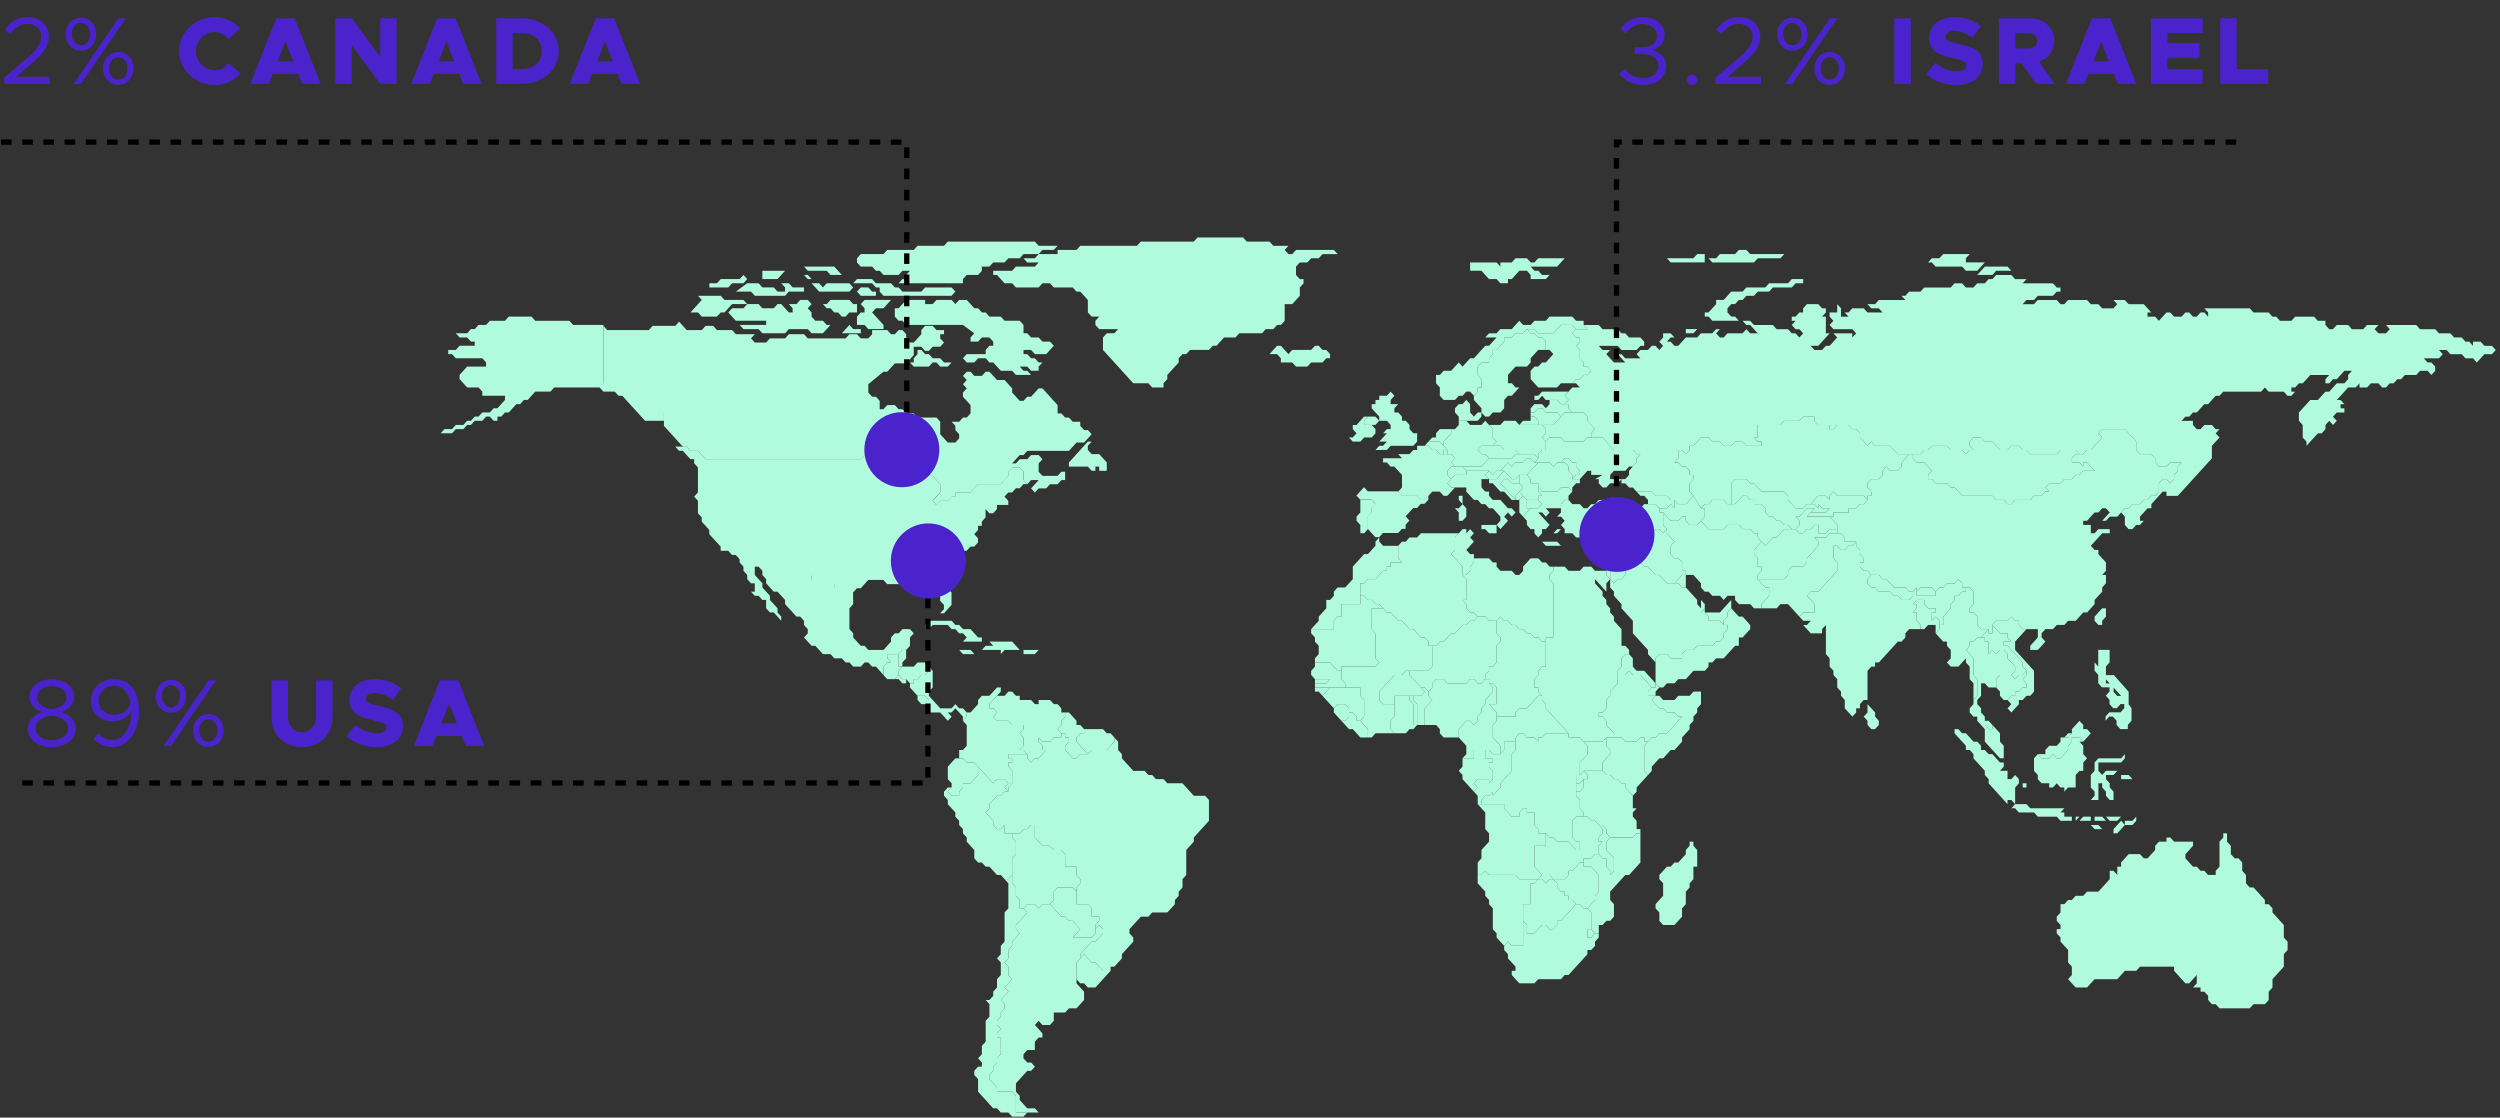 <svg width="472" height="211" fill="none" xmlns="http://www.w3.org/2000/svg"><rect width="100%" height="100%" fill="#333333" stroke="none"/><path d="M139.647 105.407v.784l.716.792v.784l.709.785v.791l.716.785h.716v1.576h-.716l.716.784h.716l.716.784h.71v1.576l.716.785h.716l.716.784.709.792v-.792l-.709-.784v-.785l-.716-.791-.716-.785v-.784l-.716-.784-.71-.792v-.784l-.716-.785-.716-.791v-1.569h.716l.716.784v.785l.71.791v.785l.716.784.716.792h.716l.709.784.716.784v.785l2.148 2.36h.709l.716.792v.784l.716.785v.791l-.716.785.716.784.717.792h.709l.716.784.716.785h1.432l.709.791h1.432l.716.785h.716l.709.784h1.433l.716-.784h.709l.716.784h.716l1.432 1.576v-1.576l.709-.784h.716l-.716-.785v-.791h2.148l.717-.785h.709l.716-.784v-1.576l.716-.785-.716-.791h-1.425l-.717.791h-.716l-.716.785v.784l-.716.792-.709.784h-2.864l-.709-.784h-.716l-.716-.792-.717-.784v-.785l-.709-.791v-3.93l.709-.791v-.785h-2.141l-.716-.784v-.784l-.716-.792v-.784l-.709-.785h-1.432l-.716.785h-.716l-.709-.785v-.791l-1.433-1.569h-6.43l-.716-.792h-1.426l-.716-.784h-2.857z" fill="#B0FBDE"/><path d="M166.802 127.435l.709.784h1.433l.716-.784v-.785l.709-.791h-.709v-2.36h-2.149v.791l.716.784h-.716l-.709.785v1.576z" fill="#B0FBDE"/><path d="M171.084 122.713v1.576l-.716.785v.784h-.709v-2.36l.709-.785h.716zm-2.141 5.506h.716l.71.791h.716v-.791h-.716l-.71-.785-.716.785z" fill="#B0FBDE"/><path d="M170.368 125.859h2.149l.716-.784h1.425l.716.784.716.792h-.716l-.716.784h-.716l-.709.785h-.716v.791h-.717l-.716-.791h-.716l-.709-.785v-.784l.709-.792z" fill="#B0FBDE"/><path d="M171.8 129.796l1.432 1.576h1.426l.716.784h.716l-.716-.784v-.792l.716-.784v-3.145h-.716l-.716.784h-.716l-.71.785h-.716v.791h-.716v.785zm15.003-8.659h2.148v1.576h-3.573l.716-.784h1.425l-.716-.792zm5.722 1.576l-.716-.784-.716-.792h-2.141v2.361l.716-.785h2.857zm-17.867-3.937v-.784l.716-.784h4.29l.709.784h.716l.716.784h1.432l.709.792.716.784h.716v.785h-3.573l.716-.785-.716-.784h-.716l-.716-.792h-.709l-.716-.784H176.09l-.716.784h-.716zm6.431 3.937l.716.785h2.141l-.709-.785h-2.148zm12.145 0v.785h2.148l.716-.785h-2.864z" fill="#B0FBDE"/><path d="M173.233 131.372v.784l.709.785h.716l.716.791v.784h1.432v-1.575l-.716-.785h-.716l-.716-.784h-1.425zm9.288 3.144l-.716-.785h-.716l-.716-.791-.71.791H177.515l-.709-.791v1.576h.709l.716.784.716.792.716-.792-.716-.784h.716l.71-.785.716.785.716.784v.792l.716-.792v-.784z" fill="#B0FBDE"/><path d="M188.952 129.795v.785l-.716.791-.716.785-.716.784v.792h.716l.716.784-.716.785.716.791h2.141l.716.785h2.141v.784l-.709.785.709.791v1.569l-.709.792h.709l.716.784H190.377v.784h.716v.792h-.716v.784l.716.785v2.36l-.716.792v.784l-.709-.784.709-.792-.709-.784h-1.432l-.716.784-1.426-1.569-1.432-1.576-.716-.784h-1.425l-.716-.792h-.716v-1.568h.716l.716-.792v-3.929l-.716-.785.716-.791v-.785h.716l.709-.784.716-.792v-.784l.716-.785h1.426l1.432-1.576h.716z" fill="#B0FBDE"/><path d="M180.372 143.172l-.709.785-.716.784v2.361l.716.784v.792l-.716.784.716.785h1.426v-.785l.716-.784v-.792h1.432l1.425-1.569v-1.576l-.716-.784h-1.425l-.716-.785h-1.433zm7.863-11.802H189.668l.709-.791h.716l.716.791h.716v.785h2.141l.716.784h.716v-.784h2.142l.716.784h.716l.709.791v.785h.716v.784l-.716.792v.784l-.709.785.709.784v.792h-1.425l-.716.784h-1.426l-.716-.784v.784l.716.785v.791h.709l-.709.785-.716.791h-.716l-.716.785-.716-.785v-.791l-.709-.785h-.716l.716-.791v-1.569l-.716-.792.716-.784v-.785h-2.148l-.716-.784h-2.142l-.716-.792.716-.784-.716-.785h-.716v-.791l1.432-1.569z" fill="#B0FBDE"/><path d="M201.813 134.516l.716.785.716.791v.785h.709l.716.784v.785h-.716l-.709.791v.784l.709.792.716.784.716.785h-1.432l-.709.791h-.716l-.716-.791-.716-.785v-.784l.716-.792v-.784h-.716v-.791h-.716l-.716-.785.716-.784v-.785l.716-.791v-.785h.716z" fill="#B0FBDE"/><path d="M205.386 137.661h2.142V141.597h-1.426l-.716.784-2.141-2.36v-.784l.709-.792h.716v-.784h.716zm2.858 0l.716.784h.716l.709.792v.784l-.709.785-.716.791h-1.432v-3.936h.716zm-28.58 11.018h-.716l-.717.785v.784l.717.791v.785l1.425 1.576v.784l.716.785v.791l.716.785v.784l.716.792v.784l1.425 1.576v1.569l.716.792h.716l.716.784h.709l.717.785.716.784h.716l.716.791h.709l.716-.791V162.05l.716-.784v-2.361l-.716-.784v-.792h-1.425v-1.569l-.716.785h-.716l-.716-.785v-.791l-1.426-1.569.709-.792v-.784l1.433-1.576h.716l.716-.784h.709l-.709-.785.709-.791-.709-.785h-1.432l-.716.785-2.858-3.145v1.576l-1.425 1.569h-1.432v.791l-.716.785v.784h-1.425l-.716-.784.716-.785z" fill="#B0FBDE"/><path d="M191.093 165.986v-3.936l.716-.784v-2.361l-.716-.784v-.792h1.432l.709-.784h.716l.716-.785h.716v2.361l1.432 1.569h1.426l.716.791h1.425l.716.785v2.36h2.148v1.569l.709.791v.785l-.709.784v.792l-.716-.792h-2.857l-.716.792v1.569l-.716.791h-1.426l-.716.785-.716-.785h-1.432l-.716.785h-.709v-1.576l-.716-.785v-1.576l-.716-.784v-.785z" fill="#B0FBDE"/><path d="M190.377 165.985h-.709l.709.785v4.721l-.709.784V177.787l-.716.785v1.576l-.716.784.716.785v2.36l-.716.792v1.569l-.716.791v.785l-.716.784h-.709l.709.785v2.36l-.709.791v3.93l-.717.791v1.569l-.716.792.716.784v.785h-.716l-.716.791v.785l.716.784v2.36l2.142 2.361.716.791h.716l.716.785h1.425l.716.784h2.141l.716-.784h-2.141v-3.145l-.716-.792h-2.857v-.784l-.716-.785-.716-.791v-.784l.716-.785v-.791l.716-.785v-.784l.716-.792v-3.145h-.716v-.784l.716-.792-.716-.784v-.785l.716-.791v-.785l.716-.784v-.791l-.716-.785.716-.784.709-.785-.709-.791.709-.785.716-.784-.716-.792v-1.569l-.709-.791.709-.785v-1.576l.716-.784v-.785l.716-.791.716-.785-.716-.784v-.791l.716-.785.709-.784.716-.792-.716-.784h-.709v-1.576l-.716-.785v-1.576l-.716-.784v-1.576l-.716.791z" fill="#B0FBDE"/><path d="M198.24 170.708l2.141 2.36h.716l.716.784h.716l.716.785.709.791-.709.785-.716.784H206.102l.71-.784v-.785l.716-.791.716.791v.785l-1.432 1.576h-.71l-2.148 2.36v.785l-.709.784V185.655l.709.784.716.791v1.569l-.716.792-.709.784h-1.432l-.716.785h-2.141v1.576l-.716.784h-1.433l-.709-.784-.716.784.716.785.709.791v.785h-.709l-.716.791v1.569h-1.432l-.716.792v.784l.716.785h.716l.716.784-.716.791h-.716l-.716.785-1.425 1.576v1.569l.716.791v.785l.709.784.716.792h1.432l.716.784h-4.289v-3.145l-.716-.791h-2.858v-.785l-1.432-1.576v-.784l.716-.785v-.791l.716-.784v-.785l.716-.784v-3.152h-.716v-.785l.716-.791-.716-.785v-.784l.716-.785v-.791l.717-.785v-.784l-.717-.792 1.426-1.569-.709-.791 1.425-1.569-.716-.791v-1.569l-.709-.792.709-.784v-1.576l.716-.785v-.784l1.432-1.576-.716-.785v-.791l2.141-2.36-.716-.785.716-.784h1.432l.716.784.709-.784h1.433z" fill="#B0FBDE"/><path d="M198.239 170.707l.716-.791v-1.569l.716-.792h2.858l.716.792v2.36h2.141l.716.785v1.575h1.425v.785l-.716.784v1.576l-.709.785h-3.573l1.425-1.569-1.425-1.576h-.716l-.716-.785h-.716l-2.142-2.36zm5.715 14.947l-.709-.784v-3.152l1.425-1.569 1.432 1.569h.71l1.432 1.576v1.576l-.716.784-.716.785h-1.426l-.716-.785h-.716zM193.22 90.613v-1.57l-.709-.79h-1.432l-.716.79v.785l-.716.785-.716.791H184.648l-1.432 1.569h-2.857v.791h-.716l-.71.785h-1.432l-.716.784-.716-.784 1.432-1.576v-1.569l-1.432-1.576h-.709l-.716-.784h-.716l-.716-.792h-.709l-.716-.784h-5.006l-.716-.785h-2.141l-.716-.791-.71.791H133.195l-1.425-1.576h-1.432l-.716-.784h-2.142l.717.784h.716l1.425 1.576h.716v.785l.716.784v4.721l-.716.791.716.785v2.36l.716.785v.784l1.425 1.576v.785l.716.791.716.785.716.784v.792h1.426l.716.784h.716l.709.785h2.864l.709.791h1.432l.717.785h6.43l1.425 1.575v.785l.717.784h.716l.716-.784h1.425l.716.784v.792l.716.784v.785l.716.791h2.141v-1.576l.716-.784h.716l1.426-1.576h2.857l.716.784h2.857v-.784l-.716-.785h3.574l.716.785h.716l.716-.785.709.785.716.784v1.576l.716.785v.791l.716.785v.784l-.716.792h.716l.716-.792.71-.784v-2.361l-.71-.784v-.792l-.716-.784V107.136l.716-.785h.71l.716-.791.716-.785.716-.784h.709l.716-.792h.716l.716-.784v-.785l-.716-.791.716-.785v-.784h.716v-.792l.709-.784v-1.57l.716.785h.716l.716-.784v-.792h2.142v-.784l-.716-.785.716-.791h.716l.716-.784h.716l.709-.785h.716l-.716-.791zm-97.163-30.84l-.716.792h-2.858l-.716.785h-1.425l-.716.784h-.716l-.71.792h-2.147l.716.784h1.425l.716.785h.716v.784H86.77l-.716.792h-1.425v.784h.709l.716.785h5.005l.71.791v.785h-3.574l-1.425 1.576v.784l.716.785.709.791H90.342l.716.784v.785h4.283v.791l-.716.785-.71.784H93.2l-.716.792h-1.425l-.716.784h-.716l-.716.785h-.716l-.71.791h-1.431l-.716.785H83.91l-.716.784h2.142l.716-.784h1.432l.709-.785h.716l.716-.791h1.432l.71-.785h.715l.716.785h.716v-.785h.71l.716-.784h.716l.716-.792.716-.784h.71l.715-.785h.716l.716-.791.716-.785h2.858l.716-.784h8.572l.716.784h2.141l.716.785h.716l.709.791 2.149 2.36.716.785.709.785h3.573v-1.57l-3.573-3.936h-1.425l-.716-.784-.717.784h-1.425l-.716-.784h-2.148l-.709-.791V61.35h-5.715l-.716-.785h-6.431l-.716-.791h-4.29zM226.11 44.828l-.716.784h-10.004l-.716.792h-10.721l-.709.784h-3.573v.785h-3.574l-.716.791h-2.148l.716.785h2.148l-.716.784h-3.573l-.716.791h-3.573v.785h.716l1.432 1.576h1.425l.716.784h4.289l.71-.784h1.432l.716.784h3.573l.716.785h.709l.717.791.716.785v2.36l.716.785h1.425l-.716.791v.785l.716.784h3.573l-.716.791h-1.425l-.716.785v2.36l1.432 1.57 2.141 2.36 2.142 2.36h2.857l.716.792h2.141v-.792l.716-.784v-.785l.716-.791.716-.785.717-.784v-.792l.716-.784h.709l.716-.785h3.573l.716-.791h.709l.717-.784.716-.785h2.141l.716-.785h4.289l.716-.79h1.426l.716-.785h.716l.716-.785v-3.151h1.425l.716-.785.716-.785v-1.576l.709-.784v-.792h-.709l-.716-.784v-1.576l.716-.785h1.425l.716-.784h1.433l.709-.791h2.857l-.709-.785h-7.147l-.716.785h-.716l-.709-.785.709-.784h-2.857l-.716-.792h-4.283l-.716-.784h-8.572zm13.571 22.029l1.432-1.576h.716l.716.791.709.785.716-.785h3.574l.716-.791h.716l.709.791h.716l.716.785v.784h-.716l-.716.792h-2.141l-.717.784h-2.141l-.716-.784h-2.141v-.792l-.716-.784h-1.432zm19.299 15.737l.709-.791v-.785l-.709-.784h-1.432v-.792l.716-.784h-.716l-.716.784-.709.792h-.717v.784l.717.785-.717.791h-.716l.716.785h1.426l.716-.785h1.432zm12.145-11.802v1.57l.716.791v1.569l.716.791h2.141l.716-.791h.71l.716-.785h.716l.716.785.716-.785v-.784h.709v-1.576l-.709-.784v-1.576l.709-.785h1.432v-.791l.716-.785v-.784h.709l.716-.792.716-.784v-.785h1.433l.709-.784h1.432l.716-.792H289.702l.716.792h2.858l.716-.792.716-.784h2.141l.716.784h2.141l-.716-.784v-.785h-1.425l-.716-.791h-4.29l-.709.791h-2.148l-.716.785h-1.425l-.716-.785-.716.785-.709.784h-2.149l-.716.792h-1.425l-.716.784h2.141l-.709.785-.716.784h-.716l-.716.792-.709.784-.716.785h-.716l-.716.791-.716.785-.71-.785-.716.785-.716.784h-1.425l-.716.791h-.716z" fill="#B0FBDE"/><path d="M280.414 78.656l-.716-.784v-.792l-.709-.784-.716-.785v-.791l.716-.785v-.784h.709v-1.576l-.709-.785v-1.575l.709-.785h1.432v-.791l.716-.785v-.784h.709l1.433-1.576v-.785h1.432l.709-.791h1.432l.716-.785.709.785h.716l.716.791h.716l.716.785v1.576h-1.432l-.716.784-.716.785v.791l-.709.785H286.129l-.709.784-.716.791v1.57h.716l.709.79h.716l-1.425 1.57h-.716l-.716.791v1.57l-.716.79h-1.426l-.716.785h-.716z" fill="#B0FBDE"/><path d="M288.986 70l.716-.784h.716l.716-.785h.716l.709-.791.716-.785-.716-.784h-.709v-1.576l-.716-.785h-.716l-.716-.784h-.716l-.709-.791h1.425l.716.791h2.857l1.433-1.576h2.141l.716.785-.716.791.716.785h.716v.784l-.716.784.716.792v1.569l.709.791v.785h.716l.716.784-.716.792h-.716l-.709.784h-.716l-.716.785h-2.141l-.716.791h-3.574l-.716-.791-.716-.785V70zm-12.145 5.512l.716.785v1.576l.716.784.716-.784h.709v.784l-.709.785h-3.573v-.785l-.716-.784v-.792l.716-.784h.709l.716-.785zm-5.715 7.082v-.791l.717-.785h2.141v.785l-1.425 1.576v.784l-.716-.784h-2.149l.716-.785h.716z" fill="#B0FBDE"/><path d="M268.985 84.162l.709-.785h2.148l1.425 1.576h-.709v.785h-.716l-.716-.785h-.716l-.716-.791h-.709zm13.571-3.929h.716l.716-.791h2.141l.716.791h4.29l.716.785v.784l-.716.792.716.784v1.576h-.716l-.717.785v.784l-.716-.784h-2.857l-.716-.785h-2.141l-.716-.791h-1.426l.71-.785-.71-.784v-1.576l-.716-.785h1.426z" fill="#B0FBDE"/><path d="M281.847 86.523h-.716l-.717-.784h-.716l-.709-.785.709-.791h3.574l.716.791h2.141l.716.785h-.716l-.709.784h-3.573z" fill="#B0FBDE"/><path d="M279.698 88.882h-2.857l-.716-.784h3.573l1.433-1.576h3.573v.791l-.716.785-.716.784h-.716l-.709.785-.716-.785h-1.433zm5.722-.783l-.716-.784v-.792h.716l.709-.784h3.574l.716.784-.716.792-.716-.792h-.709l-.717.792h-1.432l-.709.784z" fill="#B0FBDE"/><path d="M283.988 88.882h-.717l1.433-1.569.716.785.709-.785h1.432l.716-.791h.709l.716.791h.716l-.716.785-.716.784-.709.785h-1.432l-.716.791h-.709l-.716-.791-.716-.785z" fill="#B0FBDE"/><path d="M281.13 88.883l-.716.785.716.791h1.425l.716-.791.716-.785h-1.432l-.709.785-.716-.785z" fill="#B0FBDE"/><path d="M281.13 91.244v-.785h1.426l1.432-1.576 1.432 1.576h.709l.716-.791v1.576H285.42l-.716-.785h-.716l-.716.785 2.857 3.145h-.709l-1.432-1.57h-.716l-.716-.79-.71-.785h-.716zm-12.861-7.081H269.694l.716.791h.716l.716.785h2.142l.716.784-.716.791.716.785h-.716l-.717.784v.785l.717.791-.717.785.717.791h.716l-.716.785-.717.784h-.716l-.709-.784h-1.432l-.716.784-.716.785h-.709l-.716-.785h-2.858l-.716-.784.716-.785v-2.367l-.716-.785-.716-.784h-.716l-.709-.785h-.716v-.791h3.573l-.716-.784h2.142l.716-.785h.716v-.791h.716z" fill="#B0FBDE"/><path d="M273.267 84.948h-.716v.784h.716v-.784zm2.857 4.72h-1.425l-.716.79-.716-.79v-.785l.716-.785h2.141l.717.785v.784h-.717z" fill="#B0FBDE"/><path d="M276.841 92.035h-2.858l-.716-.791 1.432-1.576h2.142v-.785h4.289l-.716.785.716.791h-1.432v1.576l.716.785h.716v.784l.716.785h1.425l.716.791.716.785h.716l.71.784-.71.791-.716-.79-.716.79.716.785-1.432 1.576-.716-.791.716-.785v-.785l-.716-.79-.709-.785h-.716l-.716-.785h-.716l-.709-.791h-.716l-.716-.785-.716-.784v-.785z" fill="#B0FBDE"/><path d="M281.846 99.11h-2.148v.791h.716l.716.785H282.555V99.11h-.709zm-6.43-3.145l.709-.785.716.785v1.576l-.716.784h-.709V96.75l-.716-.784h.716zm0-1.577v-.784h.709v1.576l-.709-.792zm-18.584 6.298V99.11l-.716-.784v-.785l.716-.791v-2.361h2.142l.716.792-.716.784v.785l-.71.791v2.36l-.716.785h-.716zm29.297-6.297v-.785l.716-.784.716-.785-.716-.791h-1.425l-.716-.784h-.716l-.717.784 2.858 3.145z" fill="#B0FBDE"/><path d="M286.844 94.388l.717-.785-.717-.784-.716.784v.785h.716z" fill="#B0FBDE"/><path d="M288.277 89.668l.709.792v.784H290.419v1.576l.716.785h-.716v.784h-2.142l-.716-.784-.716-.785.716-.784-.716-.792v-1.576h1.432z" fill="#B0FBDE"/><path d="M286.845 94.388v2.36l.716.792.716-.791.709-.785h-.709v-1.576l-.716-.784-.716.784z" fill="#B0FBDE"/><path d="M289.702 95.965h-1.425V94.39h2.141l.716.792-.716.784h-.716zm.716-8.65h2.141l.716.784.717-.784H295.417l.716.784v.785l.716.784v.792h1.432v.784h-.716l-.716.785v.791l-.716-.791h-1.425l-.716.791h-2.858l-.716-.791v-.785h-1.432v-.784l-.709-.792.709-.784 1.432-1.57z" fill="#B0FBDE"/><path d="M295.417 86.522l-.709.791h.709l.716.785v.784l.716.785v.791l.716-.791h.716v-.785l-.716-.784v-.785h-.716l-.716-.791h-.716zm-4.283 8.658h3.573l.71-.792h.716v-.784l.716-.785-.716-.791h-1.426l-.716.791h-2.857l-.716-.791v.791l.716.785h-.716v.784l.716.792zm-3.573 2.36l.716.785v.785l.709.791h.716v.785l.716.784.716-.784v-.785h.717l.709-.791-.709-.785-.717-.784-.716-.792h.716l.717.792.709-.792-.709-.784h2.857v-.785h-3.574l-.716.785h-1.432l-1.425 1.576zm3.574 4.722l.716.785h2.857l-.716-.785h-2.857zm2.857-2.361l-.716.784h.716l.716-.784h-.716zm-16.435-50.354v1.569h2.141l.716.791.716.785h1.425l.716.791h1.432v-.791h.717l.709-.785.716-.791h1.432l.709.791v.785h2.864l.709-.785h-1.425l-.716-.791h-.716l-.716-.785h5.006l1.425-1.569h-4.999l-.716.785h-.716l-.709-.785h-2.148l-.709.785h-2.149v.784l-.716-.784h-4.998zm13.577 24.389l-.716.784h-.716v.792h.716l.716-.791.716.791h2.142l.716.784h.709l.716-.784-.716-.791.716-.785h-4.999z" fill="#B0FBDE"/><path d="M289.702 76.297l-.716.784v.792h.716l.716-.792h.717l.716.792h2.141l.716.784.709-.784h1.432l-.716-.792v-.784H294.708l-.716-.785h-1.432v.785l-.709.784-.716-.784h-1.433z" fill="#B0FBDE"/><path d="M288.986 78.656h.716l.716.785v.784h2.858l1.432-1.569-.716-.784h-2.141l-.716-.791h-.717l-.716.791h-.716v.784z" fill="#B0FBDE"/><path d="M286.845 80.233l.716-.792h1.425v-.784h.717l.716.784v.792h-3.574zm5.006 3.144l-.716-.785.716-.791v-.785l-.716-.784h2.141l2.141-2.36h3.574l.716.784v.785l1.432 1.575-.716.785v.791h-.716l-.716.785h-3.574l-.709-.785h-2.148l-.709.785z" fill="#B0FBDE"/><path d="M293.276 88.1l-.717-.785h-2.857l.716-.791v-.785l.716-.784h.716v-1.576l.709-.785h2.149l.709.785h3.573l.716-.785h2.858l.716.785.716.784.716.792h3.566l.716.784h.716l-.716.785v.791l-.716.785h-.709l-.716.784h-2.141l-.716.785v.791h2.141l-.716.785h-1.425l-.716.784h-.716l-.716-.784v-.785h-.71l1.426-.791h-2.142v-.785h-.716l-.716.785-.709.791h-1.432l.716-.791h.716v-.785l-.716-.784v-.785h-.716l-.716-.791h-.716l-.709.791h-.716l-.716.785zm15.719 4.719l.716.784h.716l.716.785v.791h1.425l.716.785h1.432l.709-.785.716.785v-1.576h-.716l-.709-.785h-2.148l-.716-.784h-2.857z" fill="#B0FBDE"/><path d="M316.142 98.325h-.71L314 96.749h-.716v-.785h1.432l.716-.784.71.784v-1.576l.716.792h1.432l1.425-1.576 1.432 2.36h.716v1.576l-.716.785-.716.784h-1.432l-.709-.784v-.785h-.716l-.716.785h-.716z" fill="#B0FBDE"/><path d="M317.573 88.098h.709l.716.785v.784h.717v.792l-.717.784v1.576l.717.785 1.432 2.36.709-.784h.716l.716-.792h2.141l.716.792h.716v-3.937l.716-.784h2.142l.716.784h.716l1.425 1.576h4.289l.717.785v.784l.709.792.716.784h1.432l.716-.784h.709l.716-.792.716-.784h1.425l.716.784v-.784l.717-.785.716.785h4.998l.716.784v-.784h.716v-.785l-.716-.791v-.785l.716-.784h1.426l.716-.792v-.784l.716-.785.716.785h1.425l.716-.785v-.784l.716-.791.716-.785H358.299l-.709-.784-.716-.792H354.016l-.716-.784-.716.784-1.425-1.569v-.791l-.716-.785h-.716l-.716-.784h-2.141l-.716.784h-.717v-.784h-2.141l-.716-.792v-.784h-2.141l-.716.784h-2.858l-.716.792h-4.289v2.36h-.709l.709.785h.716v.784h-2.857l-.716-.784h-1.426l-.716.784h-1.432l-.716-.784h-1.425l-.716-.785h-1.425l-.716.785-.716.784h-.717v.791l-.716.785-.709-.784h-.716v1.568l-.716.792h.716l.716.784z" fill="#B0FBDE"/><path d="M327.577 95.18h-.716v-3.936l.716-.784h2.142l.716.784h.716l1.425 1.576h4.29l.716.784v.785l1.425 1.576h1.432l.716-.785H342.58l.716.785v-.785l.716.785h1.426l-.71.784h-2.864l.716-.784h-1.425l-.716.784-.716.792h-.716l.716.784v.785l-.716.791h-.709l-.716-.791h-.716l-.717-.785h-.716l-.709-.784h-.716l-.716-.792v-.784l-.716-.785h-1.425v-.791h-.716l-.716-.785h-.716l-.71.785-.716.791z" fill="#B0FBDE"/><path d="M321.863 99.11l-.716-.785.716-.785v-1.576h-.716l.716-.784h.709l.716-.792h2.142l.716.792h1.432l1.425-1.576h.716l.716.784h.716v.792h1.425l.716.784v.785l.716.791h.717l.709.785h.716l.716.784h.716l.716.792h-1.432l-.716.784-.716.785h-.709l-.717.791-.716.785-.716-.785-.709-.791v-.785h-.716l-.716-.784h-1.432l-.709-.792h-2.148l-.716.792H322.572l-.709-.792zm19.292-1.57l.709-.792h2.865l.709-.784h-1.425l-.716-.785v.785l-.717-.785h-.716l1.433-1.576h1.432l.709.785v-.785l.716-.784.716.784h4.999l.716.785-.716.791h-.71l-.716.785h-1.432v.784h-2.857v.792h-4.999zm20.009-11.016v-.785h1.425l.716-.784h.716l.709-.792h2.864l.709.792h2.149l.709.784.716-.784h.716l-.716-.792v-.784l.716-.785h1.432l.709.785h1.432l1.426 1.576h1.432l.716-.792h1.425l.716.792h.716l.716.784h4.999l.716-.784h2.857l.716.784h-.716l-.716.785v.791h1.432l.716.785v-.785h.716l1.426 1.57h-2.142l-.716.784h-.716l-.716.791h-1.425l-.716.785h-2.141l-.716.79.716.785h-.716l-.717.785h-1.432l-.709.784h-2.857l-.716.792h-.716l-.716-.792h-1.426l-.716-.784h-5.714l-.716-.785-.716-.784h-.717l-.709-.791h-2.148l-.716-.785h-.709v-.791l.709-.785-.709-.784-.716-.785h-1.432l-.709-.791z" fill="#B0FBDE"/><path d="M345.438 97.541l.716.785.716.784v1.576h.716l.709.784v.792h2.148v.784l.716.785v.791l.709.785v.784h-.709v.792l.709.784h.716l.716.785h1.426l.716.791h.716l.716.785.716.784h2.141l.716.792h.709l.716-.792v.792l.716-.792h2.142l.716.792.716-.792h.716l.709-.784h1.432l.716-.785.716.785v.784h1.426l.716.792v2.353l-.716.791v.785h.716l.716.791v1.569l.716.792h1.425v.784h.716v-1.576l.716-.784h2.141l.716-.785.717.785h.709v.784l.716.792h2.857v1.569l-.709.784-.716.792v.784h1.425l.716-.784.716-.792-.716-.784v-.785l.716-.784h1.425l.716-.792h1.433l.716-.784h1.425l.716-.785.716-.791h.716l1.425-1.576v-.784l1.432-1.569v-.792l.71-.784v-1.576h-.71l.71-.785v-1.576l-1.426-1.569v-.791h-.716l-.716-.785.716-.784 1.432-1.576h1.426v-.785h-2.142l-.716.785h-.716V99.11H393.317v-.784h.716l.709-.785.716-.791h.716l.716-.785h.71l.716.785-.716.791-.71.785h.71l.716-.785h1.432l.716-.791.709-.785h.716l.716-.784h1.425l.716-.792h.716l.717-.784h.716l.709-.785v-1.576l.716-.784h.716l.716.784.716-.784v-.792l.709-.784v-.785l.716-.784h-2.141l-.716.784h-1.432l-.709-.784v-.792l-.716-.784h-2.149l-.709-.785V83.38l-.716-.785-.716-.791-.716-.785h-4.283l-.716.785.716.791-.716.785-1.432 1.575h-.709l-.716.785h-1.432l-.716.784v.792h1.432l.716.784v-.784h.716l1.425 1.569h-2.141l-.716.784h-.716l-.716.792h-1.425l-.716.784h-2.142l-.716.792.716.784h-.716l-.716.785h-1.425l-.716.784h-2.857l-.717.792h-.716l-.716-.792h-1.425l-.716-.784h-5.715l-.716-.785-.716-.784h-.716l-.716-.792h-2.141l-.716-.784h-.709v-.792l.709-.784-.709-.785-.716-.784h-1.433l-.716-.792v-.784h-.709l-.716.784-.716.792v.784l-.716.785h-1.425l-.716-.785-.716.785v.784l-.716.792H353.3l-.716.784v.792l.716.784v.785h-.716v.784l-.716.792h-.709l-.716.784h-1.432v.785h-2.857v.791h-.716zm-30.722 3.144V99.9L314 99.11v-2.36l1.425 1.576h1.432l.716-.785h.71v.784l.716.785h1.432l.716-.784 1.425 1.575h2.857l.716-.791h2.149l.709.791h1.432l.716.785h.709v.784l.716.792-.716.784-.709.785v.791l.709.785v1.576h.716v.784l-.716.785v.791l.716.785.716.784h.716v1.576l-.716.784-.716.785v.791h-1.425l-.716-.791h-2.141l-.716-.785v-.784h-1.433l-.716.784-.709-.784h-1.432l-.716-.785h-.716l-.709-.791v-.784l-.716-.785-.716-.791h-1.432v-.785h-.71v-1.576l-.716-.784h-.716l-.716-.785v-1.576l.716-.784-.716-.792-.709-.784zm-14.294 2.362l.716-.785h2.142l-.716.785h-2.142zm3.574 2.359v-.785l.716-.791v-.785h.709v.785l-.709.791-.716.785zm.716.784h-.716v.784h.716v-.784z" fill="#B0FBDE"/><path d="M304.712 104.622v1.569h-.716v.791h.716l-.716.785V109.342l-.716-.791v-2.36l.716-.785.716-.784zm7.14-3.937l-.709.785-.716.791v.785l-.717.784-.716.792h-.716l-.709.784h-.716l-.716.785h-.716l-.709-.785v-.784l.709-.792v-.784h-.709v-.785l1.425-1.576h3.573l.717-.784.716.784h.709z" fill="#B0FBDE"/><path d="M303.996 109.342l.716.785.709-.785h.716l.716-.791v-.784l-.716-.785h.716l.716-.791h.717v-1.569l-.717.784h-.716l-.716.785h-.716l-.709-.785v1.576l-.716.785v1.575z" fill="#B0FBDE"/><path d="M308.995 106.191h-.716v-1.569h.716l1.432-1.576v-.785l2.141-2.36h.716l.716.784.716-.784v.784l1.426 1.576-.716.785v1.576l.716.784h.716l.716.785v1.576h.709v.784h-.709l-.716.792-.716.784h-1.426l-1.432-1.576h-.716l-1.425-1.569h-.716l-.716-.791h-.716z" fill="#B0FBDE"/><path d="M318.282 110.912h-.709l-.716-.785h-.716l1.432-1.576h.709V110.912zm2.865 4.72V113.272l.716.784v.792l-.716.784z" fill="#B0FBDE"/><path d="M303.996 110.911v-1.569l.716.784.709-.784h.716l.716-.792v-.784l-.716-.785h.716l.716-.791h2.142l.716.791h.716l1.425 1.569h.716l1.432 1.576h2.142l.716.785h.716l2.141 2.36v.785l.716.791v.785l.716-.785v.785l.709.791v.785H324.72l.71.784h.716v.791l-.716.785v.784l-.71.785h-.716l-.716.791h-2.857l-.716.785h-1.425l-.716.784v.792h-2.142l-.716-.792h-1.432l-.716.792v.784l-.709-.784-.716-.792v-.784l-2.857-3.145V117.208l-.717-.785-.716-.791-.716-.785v-.791l-1.425-1.569v-.785l-.716-.791z" fill="#B0FBDE"/><path d="M327.578 115.633l.716.784h.709l1.432 1.576v.785l-1.432 1.575h-.709v1.576h-.716l-.717.785-.716.784-.716.792h-1.425l-.716.784h-.716v.785l-.709.791h-2.148l-1.426 1.569h-1.432l-.716.792h-1.425l-.716.784h-.716l-.716-.784v-4.721l.716-.792h1.432l.716.792h2.141v-.792l.716-.784h1.426l.716-.785h2.857l.716-.791h.716l.709-.785v-.784l.716-.791v-.785h-.716v-.784l.716-.792v-.784l.716-.785.717.785zm12.145-14.947l-.716-.784.716-.792v-.784l-.716-.785h.716l1.432-1.576h1.425l-1.425 1.576h4.283l1.432 1.57v.79h-1.432l-.71.785h-1.432V99.11h-.716l-.716.792h-.709l-.716.784h-.716z" fill="#B0FBDE"/><path d="M331.86 109.343h5.006l.716-.791v-.785l.709-.784H340.439l.716-.792v-.784l.709-.785.716-.791.716-.785v-.784l-.716-.792H344.728l.71-.784h1.432v-.785h-1.432l-.71.785h-1.432V99.11h-.716l-.716.791h-.709l-.716.785h-.716l-.716-.785h-2.141l-1.433 1.569h-.709l-1.432 1.576-.716-.784-1.425 1.569v.791l.709.785v1.576h.716v.784l-.716.785v.791z" fill="#B0FBDE"/><path d="M333.292 114.849h-.716v-.792l1.433-1.569v-1.576h-.717l-1.432-1.569h5.006l.716-.791v-.785l.716-.784h2.141l.716-.792v-.784l2.142-2.361v-.784l-.716-.791h2.148l.709-.785h2.148l.709.785v.791h2.148l-.716.784h-.716l-.716.785h-.709l-.716-.785h-.716v2.361l.716.784v1.576l-.716.785-.716.791-.709.785-.716.784-.716.792h-1.432l-.71.784.71.785.716.784v1.576h-2.142l-.716.785-.716-.785-1.425-1.576h-1.432l-.716.792h-2.142zm19.292-5.506l.717-.792h1.425l.716.792h.716l1.432 1.569h2.141l.716.791h.716v.785l-.716.784h-1.432l-.716-.784h-.709l-.716-.785h-2.148l-.709-.791h-.716l-.717-.785v-.784zm9.289 2.359l.716-.791h2.141l.716.791v.785h-3.573v-.785zm2.148 6.291l-.716.784h-.716v-.784l-.716-.785v-1.576h-.709l.709-.784v-.792h-.709l.709-.784h1.432v.784l.716.792h1.425v.784h-.716v1.576l.716-.784.716.784v1.569l-.716.792v-1.576h-1.425z" fill="#B0FBDE"/><path d="M367.587 121.137h-.709l-.716-.785-.716-.784.716-.792v-.784h.716v-1.576l1.425-1.569v-.791l.716-.785v-.784h.716l.716-.785h.709v-.791h.717l.716.791v2.354l-.716.791v.784h.716l.716.785v1.576l.709.784h1.432l-1.432 1.576h-.709l-.716.785h-.716v.791l-.717.785.717.784.716.792V127.434l.716.784v3.152l-.716.784v-3.144l-.716-.792v-2.36l-.717-.785v-.784l-.709.784-.716.785h-1.432l-.716-.785.716-.784v-1.576l-.716-.785v-.791z" fill="#B0FBDE"/><path d="M376.166 136.877v.784h-.716l-.716-.784h-.709l-.716-.785v-.791h-.716l-.716-.784v-.785l.716-.791v-.785l.716-.784v-3.152l-.716-.785v-3.145l-1.432-1.576.716-.784v-.792h.716l.716-.784H374.734v.784h.716v2.361l.716-.785.716.785.716-.785h.709l.717.785v.791l.716.785.716.784v.792l-.716.784h-2.142l-.716.785v1.576h-1.432l-.716-.785h-.709v2.361l-.716.784v.785l.716.791v.785l.709.784v.791h.716l.716.785z" fill="#B0FBDE"/><path d="M376.166 117.993l1.425 1.576h1.433v.784l.716.785h-1.432v.791h.716l.716.785 2.141 2.36v.784l.716.792-.716.784h-.716l-.709.785-.716-.785.716-.784v-.792l-1.432-1.569v-.791l-.716-.784h-.717l-.709.784-.716-.784-.716.784v-2.36h-.716v-.785h-.716l1.432-1.576v.792h.716v-1.576z" fill="#B0FBDE"/><path d="M377.591 130.58l-.709-.784v-1.576l.709-.785h2.149l.716.785.709-.785h.716l.716-.784v.784l-.716.785.716.791v.785h-.716l-.716.784h-.709v.792h-.716l-.716.784h-.716l-.717-.784v-.792z" fill="#B0FBDE"/><path d="M379.739 132.939l-.716-.784.716-.785h.717v-.791h.709l.716-.784h.716v-.785l-.716-.791.716-.785v-.784l-.716-.792v-.784l-2.858-3.145h-.716v-.792h1.432l-.716-.784v-.785h-1.432l-1.425-1.576.716-.784h2.141l.716-.791.717.791h.709v.784l.716.785h.716l-2.141 2.36v1.576l3.566 3.937v3.929l-.709.791h-.716l-.716.785h-.716v.784l-.709.792-.717.784-.716-.784.716-.792zm21.434-35.399l-.709-.791.709-.785h.716l.716-.784h1.425l.716-.792h.716l.717-.784h1.425l-.709.784-.716.792v.784h-.717l-.716.785-.716.791v.785h.716l-.716.784h-.709l-.716.792h-.716l-.716-.792V97.54zm-72.879-36.982l-.717-.785h-.716l-.716-.784v-.785l.716-.791h.716l.717-.785h.709l.716-.784h1.432l.709-.792H334.008l.716-.784h3.574l.709-.785h1.432v-.791h-2.141l-.716.791h-3.574l-.716.785h-3.573l-.716.784h-2.142l-.716.792-.716.784h-1.425v.785l-.716.791-.716.785h-.709v.784h.709l.716.785h5.006zm-13.578-11.795l.709.784h6.431v-1.576h-1.425l-.716.792h-4.999zm7.856 0l.716.785h7.863l.709-.784h4.289l.716-.792h-6.43l-.716-.784h-1.426l-.716.784h-2.857l-.716.792h-1.432zm-4.29 14.162v-.792h2.148l-.716.792h-1.432zm57.884 73.95l1.432 1.569v1.576l.709.785V143.165h-.709l-.716-.784-.716-.785-.716-.791-.716-.785V137.66l-.709-.785h.709l.716.785h.716v-.785zm17.867 2.362l-.716.785-.716-.785h-1.432v.785l-.716.791v.785l-1.425 1.576h-.716l-.716-.792-.71.792h-1.432l-.716-.792h1.432v-.784l.716-.785h1.426l.716-.791v-.785H390.453l.716-.791v-.785l.716-.784.716-.785.716.785v.784h.716l.709.785-.709.791z" fill="#B0FBDE"/><path d="M390.46 138.446l-.716.791h.716l.709-.791h-.709zm-26.439-88.899l.709-.784h1.432l.716-.792h4.998l-.716.792v.784H374.734l-.709.785-.716.784h-2.149l-.709-.784H365.446l-.716-.785h-.709zm9.288 2.361l.716-.791.709-.784h4.29l.716.784h-2.857l-.717.791h-2.857zm23.582 66.085h-.716l-.717-.784v-.785l.717-.791.716-.785h.709v1.576l-.709.785v.784zm2.85 13.405l-.696-.785v-.791l1.426 1.576h-.73zm-2.142-2.361v-.784l.696.784h-.696zm4.29 3.937v-2.361l-.695-.791-.696-.785-.695-.784-.695-.792h-1.509v-1.617l.696-.792v-2.36h-2.149v3.152l-.695-.792v1.576l.695.785v1.576l.696.784h1.432v.792l-.695.784.695.785v.791l.695.784h.695l.695-.784h.696v.784l-.696.785h-2.141l-.695.791v.785l.695-.785h.695l.696.785v.784l.695.792h1.432v-.792l.695-.784v-2.361l-.542-.735zm-49.304-.034v1.576l-.716.784.716.792v.784l.716.785h.716l.709-.785v-.784l-.709-.792v-.784l-.716-.785-.716-.791zm30.012 14.947h-.716v.785h.716v-.785zm-2.141 3.936h2.141l.716.784h6.431l-.716.792h.716v.784h1.425v.785h-2.141l-.716-.785h-3.574l-.709-.784h-2.864l-.709-.792h-.716l.716-.784zm11.429 2.361v.785l.716-.785h-.716zm.716.785l.716-.785h1.425v.785h-2.141zm2.142.791l.716.785h1.432l-.716-.785h-1.432zm5.005-.001l-.716.784v.785h.716l.716-.785.709-.784-.709-.792-.716.792zm-15.009-13.377l-.717.791v2.361l.717.784v.785l.716.784h1.432v.791h.709l.716-.791.716.791h.716v.785l.709-.785h1.432v-2.36l.716-.784h.717v-1.576l.716-.785-.716-.791v-1.569l-.717-.792h.717l-.717-.784h-1.432v.784l-.716.792v.784l-.709.785-.716.791h-.716l-.716-.791-.709.791h-1.432l-.716-.791zm10.719 11.802v.785h2.149l-.716-.785h-1.433zm2.858.785h1.432l.716-.785H397.6l.716.785zm3.573 0h-.716v.791h1.432l.717-.791v-.785l-.717.785h-.716zm-7.146-3.93h1.432v-3.152h.716v.791l.716.785v.784l.709.792h.716v-1.576l-.716-.785v-.791l-.709-.785v-.784h1.425l.716-.792h-2.141l-.716.792-.716-.792v-1.569h4.289l.709-.784v-.792l-.709.792h-4.289l-.716.784v1.569l-.716.792V148.678l.716.785v.784l-.716.792zm7.146-4.722h-1.425v.784h2.141l-.716-.784zm29.297 30.679v-2.36l-.716-.784-.709-.785-.716-.791v-.785l-.716-.784h-.716v-.792l-.717-.784-.709-.785-.716-.791h-.716l-.716-.785v-1.576l-.709-.784v-1.569l-.716-.792h-.716l-.716-.784v-1.576l-.716-.784v-1.576h-.709v.791l-.716.785V163.625l-.717.785v.784h-1.425l-.716-.784h-.716l-.716-.785h-.716l-.709-.784-.716-.792v-.784l.716-.785.709-.791v-.784h-3.566l-.717-.785h-.716v.785h-1.432l-.709.784v.791l-.716.785-.716.784h-.716l-.709-.784h-2.148l-1.426 1.576v.784h-.716v1.569l-.716-.784h-.716v1.576l-.709.784-.716.785-.716.791h-2.141l-.716.785h-1.433l-.716.784h-.709l-.716.792h-.716v1.569l-.716.791v.785l.716.784v.791h-.716v.785l.716.784v.792l.716.784.716.785v2.36l.709.792v1.569l-.709.791.709.785.716.784h2.149l.709-.784.716-.785h4.289l.716-.791.709-.785h2.149l.716-.784h6.431v.784l.709.785.716.791.716.785h.716l.709-.785.716-.791v1.576l-.716.784h1.432v.792h.716l.716.784v.785l.709.791h.716l.717.784h5.714l.716-.784h2.142l.716-.791v-1.569l.716-.792v-1.569l.716-.791.709-.785.716-.784v-2.361l.716-.791v-1.569l-.716-.792zm-174.354-65.294h-4.999l.71-.791h1.432l.716-.785.716-.784v-2.36l.709-.792.716-.784.716-.785h.716l.709-.791.716-.785v-.784l.717-.792v.792l.716.784h2.857v2.361l.716.784h-2.148v.792h-.709v.784h-.716l-.716.785-.717.791h-1.425l-.716.784h-.716v1.576zm.001 2.355v-2.353h-4.999v.784l-.716.785h-.716v1.576l-.716.784-.709.791v.785l-.716.784-.717.792h4.29v-1.576l.709-.785h.716v-2.367h3.574z" fill="#B0FBDE"/><path d="M264.695 102.262h.716l.71-.791h1.432l.716-.785h7.147l-.716.785v2.36l-.717.791.717.785.716.784.709.792v1.569l.716.791v3.93h-.716l.716.784v.792l.716.784h.716l.716.785-.716.791h-.716l-.716.784h-.716l-.709.785-.716.791h-.717l-.716.785-.716.784h-.709l-.716.792h-1.432v-.792l-.709-.784h-.716l-.716-.785-.716-.791h-.716l-.71-.785-.716-.784h-.716l-1.425-1.576h-.716l-1.432-1.576h-.716l-.709-.784h-.716l-.716-.785h-.716v-2.36h.716l.716-.785H259.69l1.432-1.576h.716v-.784h.716v-.792h2.141l-.716-.784v-2.361l.716-.784z" fill="#B0FBDE"/><path d="M276.841 99.9h-.716l-.709.785-.717.785v2.36l-.716.792 2.142 2.36v1.569h.716l.716-.784v-.785l.716-.791v-1.569h-.716l-.716-.792.716-.784.716-.785-.716-.791.716-.785-.716-.784-.716.784v-.784z" fill="#B0FBDE"/><path d="M281.131 117.209l-.717-.792h-1.425l-.716-.784h-.716l-.716-.785v-.791l-.716-.785h.716v-3.929l-.716-.791h.716l.716-.785v-.784l.716-.792v-.784h2.858l.716.784h.709v.792l.716.784h2.148l.709.785h.716l.716-.785v-.784l.716-.792.709-.784h1.433l.716.784h.716l.709.792h.716v.784l-.716.785v.791l.716.785v10.226h-1.425v.784h-.716l-.716-.784h-.716l-.717-.785h-.709l-.716-.791h-.716l-.716-.785h-.709l-.716-.784h-.716l-.716-.792-.716.792h-1.425z" fill="#B0FBDE"/><path d="M293.992 106.983h-.716v.784l-.716.785v.791l.716.785v7.866h12.145l-.709-.785v-.791l-.716-.785v-.784l-.716-.792v-.784l-.716-.785v-.784l-.716-.792-.709-.784v-.785l.709.785.716.784.716.792v-1.576l.716-.785-.716-.791v-.785h-2.141l-.717-.784h-1.432l-.709.784h-2.148l-.716-.784h-1.425z" fill="#B0FBDE"/><path d="M305.421 117.993h-12.145v2.36h-1.426v5.505h-.716l-.716.792v.784l-.716.785v1.576h.716v.784l.716.792v.784l.716.785v.791l.709.785 3.574 3.929v.791H298.281l.709.785h3.574l.716-.785h1.432v-.791l-.716-.784-.716-.785v-.784l-.716-.792h-.716v-.784h.716l.716-.785v-1.576l.716-.784v-.792l.716-.784.709-.785V126.65l.716-.792v-1.569l.716-.791h.716v-.784l-.716-.785h-.716v-3.152l-.716-.784zm-57.877.784v.791l.717.785v.784l.716.791v1.569l-.716.792v.784h2.857l.716.785.709.791h.716v-.791h6.431l.716-.785-.716-.784v-4.721l-.709-.791v-3.93h2.141l-.716-.791h-.716l-.709-.785h-.716l-.716-.784h-.716v1.569h-3.574v2.36h-.716l-.709.792v1.569h-4.29z" fill="#B0FBDE"/><path d="M253.975 129.795v-.784l-.716-.792v-2.36h6.431l.716-.785-.716-.784v-4.721l-.717-.791v-3.93h2.149l.716.785h.716l1.425 1.576h.716l1.425 1.569h.716l1.432 1.575h.717l.709.785v.791h.716v3.93l-.716.791h-4.283l-.716.785h-1.432l-2.857 3.145v1.576h-2.858l-.716-.785v-1.576h-2.857zm-5.714-1.576h2.857l-.716.792h-2.141v-.792z" fill="#B0FBDE"/><path d="M248.261 125.859v-.784h2.857l1.425 1.576h.716v1.569l.716.791v.785h-5.714v-.785h2.141l.716-.791h-2.857l-.717-.785v-.784l.717-.792z" fill="#B0FBDE"/><path d="M249.686 131.371l.716-.791.716-.785h-2.857v.785h.716l.709.791z" fill="#B0FBDE"/><path d="M251.834 133.732l.709-.792h1.432l.716.792v.784h.716l.709.785v.791h.716l.716-.791v-3.145l-.716-.785v-1.576h-5.714l-1.432 1.576 2.148 2.361z" fill="#B0FBDE"/><path d="M253.975 136.092l.716-.792v-1.569l-.716-.791h-1.432l-.71.791v.785l.71.784.716.792h.716z" fill="#B0FBDE"/><path d="M258.264 139.237v-1.576l-.716-.784-.716-.785h-.709v-.791l-.716-.785h-.716v.785l-.716.791h-.716l.716.785.716.784h.716l.716.785.709.791h1.432z" fill="#B0FBDE"/><path d="M263.263 138.445h-3.573l-.716.791h-.709v-1.576l-1.432-1.569.716-.791v-3.145h2.857l.716.784h2.141v2.361l-.716.791v1.569l.716.785z" fill="#B0FBDE"/><path d="M266.836 131.372H263.263v1.569h-2.141l-.716-.785v-1.576l2.857-3.145h1.432l.716-.784h.709v.784l.716.785 2.149 2.36-.716.792h-1.433z" fill="#B0FBDE"/><path d="M267.553 136.877v-3.936l-.716-.785v-.784h-.716v.784l.716.785v3.936h.716z" fill="#B0FBDE"/><path d="M268.985 136.877h-1.433v-3.937l-.716-.784v-.785h1.433l.716-.791-.716-.785h.716l.709.785v.791l.716.785-.716.784-.709.792v3.145z" fill="#B0FBDE"/><path d="M270.41 129.795l-.716.784-.716-.784h-.709l-2.148-2.361v-.784h3.573l.716-.792v-3.929h.716l.716-.792h.709l1.433-1.569h.716l1.425-1.576h.716l.716-.784h.716l.716-.791h1.425l.716.791h1.426v2.36l.716.785v.784l-.716.792v3.145l-.71.784h-.716v.792l-.716.784v.785l-.716.791h-.709l-.716-.791h-.716l-.716.791h-3.574l-.716-.791h-1.425l-.716.791v.785z" fill="#B0FBDE"/><path d="M268.985 136.876h2.141l.716.785v.784l.716.792h2.858v-1.576l.709-.785.716-.784h.716l.716.784.716-.784v-.791l.709-.785v-.784l.716-.792v-.784l.716-.785.716-.791v-.785l-.716-.784v-.792h-.716l-.716.792h-.709l-.716-.792h-.716l-.716.792h-3.574l-.709-.792h-1.432l-.716.792v.784l-.716.785v.791l.716.785-1.425 1.576v3.144z" fill="#B0FBDE"/><path d="M291.134 131.371l-.716-.791v-.785h-.716v-1.576l.716-.784v-.785l.716-.791h.716v-4.721h-.716l-.716-.784h-.716l-.716-.785h-.709l-.716-.784h-.716l-.716-.792h-.709l-.716-.784h-.717l-.716-.785-.716.785v2.36l.716.785v.784l-.716.792v3.145l-.709.784h-.716v.791l-.716.785v.784h.716v.792h.716l.709.784v3.145h-1.425l.716.792.709.784v.785h3.574v-.785l.716-.784h1.432l.709-.792.716-.784.716-.785h.716zm17.144-7.081l-.709-.791h-.716l-.716.791v1.569l-.716.791v.785h1.432l.716-.785.709.785h1.432l2.142 2.36h.716v-.784l-2.142-2.361h-1.432l-.716-.791v-1.569z" fill="#B0FBDE"/><path d="M312.568 130.579v.792h-1.425v-.792l.709-.784h.716v-.785l.716.785-.716.784z" fill="#B0FBDE"/><path d="M304.712 138.446l-1.432-1.569v-.784l-.716-.792h-.716v-.784h.716l.716-.785v-1.576l.716-.784v-.792l1.425-1.569v-1.576h1.432l.716-.784.716.784h1.426l2.141 2.361-.709.784v.792h1.425l-.716.784.716.785.716.791H314l.716.785H316.141l.716.784h.716l-2.857 3.145h-1.432l-.716.791h-.716l-.709.785h-.716v-.785h-.716l-.717.785h-2.141l-.716-.785h-1.425v-.791z" fill="#B0FBDE"/><path d="M313.284 131.37h-.716l-.716.785 1.432 1.575H314l.716.785h1.425l.717.784h.716l-2.858 3.145h-1.432l-.716.792h-.716l-1.425 1.569v4.728l.716.784.709-.784v-.792l.716-.784.716-.785H314l1.432-1.576h.709l1.433-1.576v-.784l.716-.792.709-.784v-.785l.716-.784v-.792l.716-.784v-.785l.716-.791v-2.36h-1.432l-.716.791h-2.141l-.717.785H314l-.716-.785zm-31.438 7.866v-2.36l.709-.784v-1.576l-.709-.785-.716-.791h1.425v-3.145l-.709-.785h-.716l.716.785v.784l-.716.792-.716.784v.785l-.716.791v.785l-.709.784v.792l-.716.784-.716-.784h-.716l-.716.784-.709.784v1.576l.709.785.716.791v.785h4.289l.716.784h1.425v-1.569l-.716-.791-.709-.785z" fill="#B0FBDE"/><path d="M283.271 142.382l.716-.784v-1.576h2.142v-.785l.716-.791h.716l.716.791h1.425l.716.785v-.785h.716l.716-.791h4.283l-4.283-4.714v-.791l-.716-.785v-.784h-.716l-2.141 2.36h-1.432l-.716.784v.785h-3.574v.791l-.709.785v2.36l1.425 1.576v1.569zm-4.998-.786v1.569h-2.148l.716-.784v-.785h1.432z" fill="#B0FBDE"/><path d="M278.273 149.462l.716-.785-.716-.791.716-.784h2.141v.784l.716-.784v-1.576l-.716-.785v-.784h.716v-.792h-1.432v-1.569h-2.141v1.569h-2.148v1.576l-.709.785.709.791v.785l2.148 2.36z" fill="#B0FBDE"/><path d="M278.989 150.246h2.141l.716-.784v.784l.709-.784.717-.785v-.791l.716-.785.716-.784.716-.785v-3.152l.709-.784v-1.576h-2.141v1.576l-.716.784h-1.426l-.716-.784h-.716v1.576h1.432v.784h-.716v.785l.716.791v1.569l-.716.785v-.785h-2.141l-.716.785.716.791-.716.785.716.784zm0 1.577h.709v-.785l.716-.791h-1.425v1.576z" fill="#B0FBDE"/><path d="M283.987 151.824h-4.289v-.785l.716-.791h.716l.716-.785v.785l1.425-1.569v-.792l2.148-2.36v-3.145l.709-.784v-2.361l.717-.791h.716l.716.791h1.425l.716.785v-.785h.716l.716-.791h4.283v.791h2.148l.709.785.716.784v1.576l-.716.792-.709.784v2.36h-.716v3.93l.716.791v1.569l.709.792v.784H297.565l-.716.785v3.152l.716.784h.716v1.576h-.716l-1.432-1.576h-2.142l-.716-.784h-.716l-.709-.792h-1.432v-.784l-.716-.785v-2.36h-1.425v-.792h-.716l-.716.792v.784h-1.426l-1.432-1.576v-.784z" fill="#B0FBDE"/><path d="M298.99 145.527l-.709.791v-2.36l1.425-1.576v-1.576l-.716-.785h3.574l.716-.784v1.569l.716.791v.785l-.716.784-.716.792v1.569h-3.574z" fill="#B0FBDE"/><path d="M299.707 147.103v-.785l-.716-.784-.709.784h-.717v1.569h.717l.709-.784h.716z" fill="#B0FBDE"/><path d="M298.991 147.887v-.785l-.709.785h-.717v1.575h.717l.709-.784v-.791z" fill="#B0FBDE"/><path d="M302.564 145.526l.716.791h.716l.716.785h.709l.716.784h.717v.792l.716.784.709.785v2.36h.716l-.716.792v.784l.716.785v1.575h.716v.785h-.716l-.716.791h-4.283l-.716-.791v-.785l-.716-.784h-.716l-.709-.791h-.716l-.716-.785h-.716v-.784l-.709-.792v-1.569l-.717-.791v-.785h.717l.709-.784v-1.576h.716v-.785l-.716-.791h3.573zm-22.15 7.873l-1.425-1.576h4.999v.784l1.432 1.576h1.425v-.784l.716-.792h.716v.792h1.426v2.36l.716.785v.784h1.432v2.361h-2.148v3.936l1.432 1.569-.716.791h-3.574l-.716-.791h-4.998l-.717-.785-.716.785h-.709v-2.354l.709-.791v-1.569l.716-.791.717-.785v-1.576l-.717-.784v-3.145z" fill="#B0FBDE"/><path d="M293.276 165.986l-.717-.791h-1.425l-1.432-1.569v-3.937h2.148v-2.36l.709.791h.717l.716.785h2.141l1.432 1.576h.716v-1.576h-.716l-.716-.785v-3.151l.716-.785h2.141l.716.785h.716l.71.791.716.784v.785l-.716.791v.785h.716l-.716.784v1.576h-.71l-.716.785h-1.432v.791h-.709l-.716.785-.716.784h-.716v.785l-.716.791h-2.141z" fill="#B0FBDE"/><path d="M291.134 165.985l.716.785.709-.785h.716l-.716-.791h-1.425l-.716.791h.716zm12.146-7.08l.716-.784-.716-.792v-.784l-.716-.785h-.716l.716.785v.784l-.716.792v.784h.716l-.716.785v1.576l.716.784h.716v1.576l.716.785v.784l.716-.784v-2.361l-.716-.784-.716-.785v-1.576z" fill="#B0FBDE"/><path d="M309.71 162.841l-2.141 2.353h-.716l-1.432 1.576-.709.785-.716.791v1.569l.716.792v2.36l-.716.785h-.716l-.716.784h-.709v1.576h-.717l-.716-.785v-3.151l-.716-.785.716-.784.716-.792v-.784l.717-.785v-3.152l-1.433-1.569h-1.432v-1.576h1.432l.716-.784h.717l.709.784h.716v1.576l.716.785v.784l.716-.784v-2.361l-1.432-1.569v-1.575l.716-.785h4.282l.716-.791h.716v5.512zm8.573-2.36l.716-.792v-.784h.716v.784l.716.792v3.145h-.716v2.36l-.716.785v.784l-.716.791V170.707l-.71.784v1.576l-.716.785-.716.784H314l-.716-.784v-1.576l-.716-.785v-.784l.716-.792.716-.784V166.771l-.716-.785v-.791l.716-.785.716-.784h.709l.716-.785h.716l.716-.791.71-.785v-.784z" fill="#B0FBDE"/><path d="M298.991 171.491l-.71-.785h-.716l-.716-.784h-.716v-.792h-.716v-.784h-.709l-.716-.792v-.784l-.716-.785h2.141l.716-.791v-.785h.716l1.432-1.569h.71v.785h1.432l1.425 1.569v3.152l-.709.784v.792l-1.432 1.569h-.716zm-9.288-4.72l.716-.784h-3.574l-.716-.792h-4.998l-.717-.784-.716.784h-.709v1.576l.709.785.716.791v.784l.717.785v.791l.716.785v3.936l.709.785v.784l.716.792.716.784.716-.784.716.784h2.141v-7.866h1.425v-3.936h.717z" fill="#B0FBDE"/><path d="M288.277 174.635l-.716-.784v-3.145h1.425v-3.937h.716l.716-.784h.716l.717.784.709-.784h.716l.716.784v.785l.716.791h.709v.785h.716v.784h.716l.716.792-.716.784-.716.785-1.425 1.576h-.716v.784l-.716.792h-.716l-.709-.792h-.717l-.716.792-.716.784h-1.425v-1.576zm12.146.791h-.716v1.569h.716l.716-.784-.716-.785zm-5.006 4.723l.716-.792.716-.784h.716l.716.784-.716.792-.716.784h-.716l-.716-.784zm-38.606-85.81l-.716-.784.716-.792.716-.784.716.784h5.715l.716.792h2.857l.717.784h.709l.716-.784v.784l-.716.785h-.709l-.717.791h-.716l-.716.785-.716.784.716.792-.716.784v.785h-.709l-.716.791h-2.857l-.716.785h-.716l-.716-.785-.71-.791v-2.361l.71-.784v-.785l.716-.791-.716-.785h-2.142zm18.605-14.106l-.717.785h-.716v.784l-.716.792-.716.784v.785l.716.791v.785h.716l.716.784-.716.792.716.784h4.999l.716-.784.716-.792-.716-.784h-.716l-.709-.785.709-.791H281.846l.709-.785-.709-.784v-1.576l-.716-.785-.716-.791-.716.791h-2.141l-.716-.791h-1.425v.791zm101.46-28.318l-.717.791h-.716l-.716.784h-1.425l-.716.792h-1.432l-.709-.791h-1.432l-.716.79h-4.999l-.716.785h-2.141l-.716.785h-.716l.716.791h-5.006l-.709.785h-1.432l.716.784h1.425l.716.785h-2.857l-.716-.785h-2.142l-.716.785h-.716l.716.791h-1.425v-1.576l-.716-.784v1.569h-1.432v.791l.716.785-.716.784.716.792h3.573l.716.784-.716.785v-.785h-3.573l.716.785-.716.791-.716.785h-.709l-.716.784h-1.432l-.716-.784h1.432l.716-.785.716-.791.709-.785h-.709v-3.144h-.716l.716-.792v-.785h-.716l-.716-.784h-2.142l-.716.784v.785h-.716l-.716.791h-.716v.785H339l-.716.784.716.792h.716l.716.784-.716.785-.716-.785h-.716l-.709-.784h-2.148l-.709-.792H331.144l-.716-.784h-1.432l.716.784h.716l.716.792.709.784h-1.425l-.716-.784-.716.784h-2.857l-.716.785h-.709l-.717-.785.717-.784h-.717l-.716.784h-2.141l-.716.785H318.276l-.709.791-.716.785h-.716l-.717-.785h-.709l.709-.791h.717l-.717-.785h-1.425v.785l-.716.791.716.785-.716.784-.716-.784h-.716l-.709.784h-1.432l-.716.791.716.785h-2.858l-.716-.785h-.716l.716.785.716.784h-2.141l-.716-.784-.716-.785.716-.79h-1.432l-.716-.785h3.573l.716.784h2.858l.716-.784h.716v-.785l-.716-.791h-2.141l-.717-.785h-.716l-.716-.784h-2.857l-.716-.792h-2.857l.716.792h-2.142l-.716.784.716.785h.716v.791l-.716.785.716.784v1.576l.71.784v.792h.716l.716.784-.716.785h-.716l-.71.791h-.716l-.716.785h.716l.716.784h-1.432l-.716.792-.716.784.716.785-.716.791h.716v.785l.716.784h2.142l.716.792v.784l1.432 1.576-.716.784v.785h2.141l2.148 2.36h3.574l.709.792h.716l-.716.784v.785l-.709.784-.716.792v.784l-.717.785h-.716v.791h.716l.717.785h.716l.709.784h2.857l.716.792h2.148l.709.784h.717l.716.785h1.425l.716-.785.716-.784-.716-.792v-1.569l.716-.791v-.785h-.716v-.784l-.716-.792h-.709l-.716-.784h-.716l.716-.785V84.96h.716l.709.792.716-.792v-.784h.716l.716-.791.716-.785h1.425l.716.785h1.433l.709.79h1.432l.716-.79h1.425l.716.79h2.857v-.79h-.716l-.709-.785h.709V80.24h4.29l.716-.785h2.857l.716-.784h2.142v.784l.716.785h2.141v.791h.716l.716-.791h2.141l.716.791h.716l.717.784v.785l1.425 1.576.716-.791.716.79h2.857l.716.785.709.792h4.29l.716-.792h.716l.709-.784h2.858l.716.784h2.148l.709.792.716-.792h.716l-.716-.784v-.791l.716-.785h1.425l.716.785h1.432l.717.79.709.785h1.432l.716-.784h1.425l.716.784h.716l.716.792h4.999l.716-.792h2.857l.716.792h.716l.717-.792h.709l1.432-1.575.716-.785-.716-.784.716-.785h4.282l.716.784.717.785.716.785v1.575l.709.792h2.148l.716.784v.785l.709.784h1.432l.716-.784h2.142l-.716.784v.792l-.71.784v.785l-.716.791-.716-.791h-.716l-.716.791v1.569l-.709.792h.709l.716-.792h.716v.792h2.142l.716-.792 4.289-4.72.716-.785.709-.785v-2.36l.716-.791.716-.785-.716-.784.716-.785h-.716l-.716-.791h-1.425l-.716.791h-.716l-.716-.791v-.785h-2.141l.716-.784h.716l.709-.792h.716l.716-.784.716-.785h.716l.709-.791.716-.785h.716l.717-.784h7.146l.709-.792.717.792h2.857l.716.784h.716l.716-.784h-.716v-.792h.716l.709-.784h.716l.716-.785.716-.791h3.574l-.716.791v.785h.716l.709-.785h.716l.716-.791.716-.785h1.425l-.716.785v.791l-.709.785h-1.432l-.716.784-.709.792h-.716l-.716.784-.716.785h-1.426l-1.432 1.576-.716.784v1.576l.716.785V82.6l.716.785v.79l.716-.79.71-.785.716-.784h.716l.716-.785v-.791l.716-.785.709.785.716-.785-.716-.784.716-.792h1.432v-.784h-.716v-.785h.716l-.716-.791h-.716l.716-.785 1.425-1.576h1.432l.717-.784v.784H446.898l.716-.784h1.432l.709.784h.716l.716-.784h.716l.716-.785h.709l.717-.791h2.141l.716-.785h1.432l.716.785.709-.785v-.784l-.709-.791h-.716l-.716-.785h2.857l.716-.785-.716-.79h1.432l.717.79h2.141l.716.785h1.425l.716.784.716-.784.716-.785h1.425l.716-.79-.716-.785H469.054l-.716-.785h-1.432v.785l-.716-.785h-.709l-.716-.791h-1.432l-.709-.785h-2.142l-.723-.784h-2.857l-.716-.792h-5.715l.716.792-.716.784h-1.425l-.716-.784.716-.792h-2.148l-.709.792h-2.149l-.716-.792h-2.141l-.716.792h-.709l-.716-.792v-.784h-1.432l-.716-.785h-3.567l-.716.785H430.463l-.709-.785h-.716l-.716-.791h-2.858l-.716-.785h-8.572l.716.785v.791l-.716-.791h-.716l-.716.791h-.716l-.709-.791h-.716l-.716.791h-1.426l-.716-.791h-.716l-.716.791-.716.785-.709-.785h-1.432v-.791h.716l-.716-.785-.716-.784h-2.858l-.716-.785h-2.141l.716.785-.716.784h-2.141l-.716-.784h-1.432l-.709-.785h-3.581l-.709.785h-.716l-.716-.785h-3.573l-.717.785h-2.141l.716-.785H384.015l.717-.791h2.857l.716-.785h.716v-.784h-.716l-.716-.791h-5.715l.716-.785h-2.141l-.716-.791h-2.857zm-242.944 2.354v-.784H135.357l.716-.792h3.574l.716-.784.709.784-.709.792H138.215l-.716.784h-3.567zm-3.573 4.72l2.141-2.36-.716-.785h4.29l.716.785h3.573l.709.784h-2.857l-.716.792-.709.784h-.716l-.717.785H132.5l-.716-.785h-1.425zm75.027 24.388l-1.432 1.576-.709.785-1.432 1.576v.784h3.573l.716.785h.71v-.785h.716v.785h1.432v-1.57l-1.432-1.575h-1.426l-.716-.785v-.791l.716-.785h-.716zm52.878-4.72l-.716.784v.785h2.142l.716-.785-.716-.784h-1.426zm66.456 36.975l2.141-2.36v1.576l-.716.784v.785l-.716.791v.785l-.709-.785h-2.148v-.791l-.709-.785h2.857zm46.441 22.813l1.432 1.576h.716l.709.785v.791h.716l.716.784h.716l.716.792.71.784h.716v.785l-.716.784h1.432v1.576h.716l.716-.784.709.784v.785l-.709.791v3.145l-.716-.784h-.716v.784l-.716-.784-2.858-3.152v-.785l-.716-.784v-.792l-.716-.784-.709-.785-.716-.784v-.792l-.716-.784h-.716v-.791l-.709-.785-.716-.784-.716-.792v-.784h.716l.716.784h.709zm-103.608-1.568l-.716.784h-.716l-.709.785h-2.149l-.709-.785v-1.569l.709-.791V131.372h2.858v.784l.716.785v3.936h.716z" fill="#B0FBDE"/><path d="M258.981 76.296h.709v-.784h.716v-.791h1.432l.716-.785.709.784-.709.792v.784h1.426l-.717.785v.791h.717l.716.785v.784h.716l.709.792v.784l.716.785h.716v1.576l-.716.784h-4.283l-.716.792H259.69l.716-.792h.716l.716-.784h-1.432l.716-.785.716-.791h-.716l.716-.785h.716v-.784l-.716-.792h-1.432v-.784l-.716-.785-.709-.791v-.785zm-47.88 63.726l-.716-.785v.785l-1.425 1.576h-2.857l-.717.784h-1.432l-.709.792h-.716l-1.432-1.576v-.785l.716-.791v-.785h-.716v-.791h-.716v.791h-1.425l-.716.785h-1.426l-.716-.785v.785l.716.791v.785h.71l-1.426 1.576h-.716l-.716.784-.716-.784v-.792h-3.573v.792h.716v.784h-.716v.785l.716.791v2.353l-.716.792v.784h-.709l-.716.785h-.716l-.717.791-.716.785v.784l-.709.792.709.784.716.785v.791l.717.785h.716l.716-.785v1.569h2.857l.716-.784h.709l.716-.785h.716v2.361l.716.784.716.785h1.426l.716.791h1.425l.716.784v2.361h2.148v1.569l.709.791v.785l-.709.784v3.152h2.141l.717.785v1.576H207.528v.784l-.716.785v.791l.716-.791.716.791v.785l-.716.784-.716.791h-.709l-2.149 2.361v.784l.716-.784.716.784.717.785h.709l1.432 1.576v1.576l.716-.792.716-.784v-.785h.709l1.432-1.576v-.784l1.425-1.576.716-.785v-.791l-.716-.784v-.785l2.149-2.36H216.816l.716-.792h2.857l.716-.784.716-.785v-.791l.716-.785v-.784l.717-.792v-1.569l.709-.791v-4.714l.716-.791.716-.785v-.784l.716-.792.709-.784.716-.785.716-.791v-3.93l-.716-.791h-2.141l-2.141-2.361h-2.865l-.716-.784h-1.425l-.716-.785h-.716l-.709-.784h-2.149l-.716-.791-.709-.785-.716-.784v-.792l-.716-.784v-1.576zm-72.17-84.97l2.141-1.57H143.22l.709.785H146.077l.717.785h1.425v-.785l-.716-.784h1.432l.716.784h2.141v.785h-2.857l-.716.791h-5.715l-.716-.791h-2.857zm4.998-2.36v-1.569h4.29l-1.426 1.57h-2.864zm7.863-.783h.717l.716.784h-.716l-.717-.784zm0-1.576l.717.791h3.573l.716.784h2.141l-.716-.784-.716-.791h-5.715zm1.432 3.15l1.425 1.569h5.715l.716-.785-.716-.784h-4.283l-.716.784-.716-.784h-1.425zm-15.009 4.722H140.363l.709-.791h2.148l.709.791h2.148l.717-.791h.709l1.432 1.576h.716v-.785l-.716-.791h1.432l.709-.785h1.432l.716.785-.716.791.716.785v.784l.709.785h1.433l.716.791h.716l-.716.785-.716.784h-2.142l-.716-.784h-3.573l-.716.784h-4.29l-.709-.784h-2.857l-.716-.785h4.998v-.791h-5.714l-.716-.785-.716-.784.716-.785zm17.151-.791l.716.791h.716l.709.785h.716l.716.784h.716l.709-.784h1.432v-1.576h-.716l-.716-.785h-3.566l-.716.785h-.716zm4.998 5.512h-1.425l1.425-1.576.716.785h1.432v.791h-2.148zm1.432-1.576v-1.576l.716-.784h.717v-.785l-.717-.791.717-.785h4.998l-1.425 1.576h-1.432l-.716.785 2.148 2.36v.785h-2.864l-.709-.785h-1.433zm.716-5.506l-.716-.791.716-.785h1.426l.716.785h.716v.791h-2.858z" fill="#B0FBDE"/><path d="M162.512 53.483h-1.432l.716-.791h2.857l.717.791h2.857l.716.785h.716l.709.784h3.574l.716-.784h5.005l.709.784-.709.792h-12.861l-.716-.792v-.784h-.716l-.717-.785h-2.141z" fill="#B0FBDE"/><path d="M162.512 50.333l-.716-.785v-.784l.716-.792h4.29l.709-.784h5.006l.716-.785h4.998l.716-.791h16.435l.716.791h3.574l-.716.785h-2.149l-.709.784h-2.864l-.709.792H190.377l-.709.784h-2.149l-.716.785h-1.425v.791l-.716.785h-2.141l-.716.784v.791H169.659l.709-.79h.716v-.785l.717-.785h-1.433l-.709.785h-2.857l-.716-.785h-.716l-.716-.791h-2.142zm12.146 6.296h-3.573l-1.426 1.576h-.716v1.57l.716.784h.71l.716.791h10.72l2.141 1.576-.709.785v.784h1.425l.716-.784h1.425l.717.784v.785h-.717l-.709.791v.785h-3.573l-.716.784.716.791h1.425l.716-.79h1.432l.709.79h.717l1.432 1.57h2.141l.716.79h2.857l-.716-.79h-.709l-.716-.785H193.95l.716.785h1.432v-.785l.717-.784h-.717l-.716-.792h-.716l-.716-.784h-.709v-.785h1.425l.716.785h2.142l1.432-1.576-.716-.785h-1.425l-.717-.784h-1.432l-.716-.785h-.709V61.35l-.716-.791h-2.857l-.716-.785h-2.149l-.709-.784h-.716l-.716-.785h-.716l-.709-.791-.716-.785h-1.432l-.716.785-.709-.785h-2.858l-.716.785h-1.432v-.785zm-2.142 11.01l.716-.784v-.784h.71l.716.784h.716l.716.785h1.425l.716.791h1.432l-.716.785h-1.432l-.709-.785h-.716l-.716.785H172.516l-.716-.785h.716v-.791z" fill="#B0FBDE"/><path d="M114.633 62.315h7.863l.716-.792h4.289l.71-.784.716.784.716.792h2.857l.716-.792h1.425l.716.792h2.858l.716.784h3.573l-.716.785.716.791h2.141l.716-.791h2.858l.716-.785h2.857l.716.785h7.147l.709-.785h1.432l.716.785h1.426l.716-.785v-.784h2.857l.716.784h.716l.716-.784h.709l.716.784v.785l.717.791h.716l.716-.791.709-.785v-.784l.716-.792h1.432l.716.792H178.231v.784h-.716v.785l.716.791-.716.785h-1.425l-.716.784h-.716l-.716-.784h-1.425v1.576l-.716.784-.717.785h-2.141l-1.432 1.575h-.709l-2.864 2.36v1.577l.716.784h.716l.716.785v1.576h.716l.709-.785h1.432l.716.785h.709l.716.784h1.433l.716.785h3.573l.709.791v2.36l1.432 1.57h1.426l.716-.785v-.784l-.716-.792v-.784l-.71-.785h1.426l.716-.791h.716l.716-.785v-1.569l-.716-.791-.716-.785v-.784l.716-.792-.716-.784.716-.792-.716-.784.716-.785h.716l.709.785h1.432l.716-.785h.709l.716.785.716.784H189.668l.709.792.716.784v.792l.716.784.716.785h.709l.716-.785h.716l1.432-1.576h.716l2.858 3.152v1.569h.709l.716.785h.716l.716.791h1.425v.785l.716.784h.716l.717.791-.717.785-.716.785h-1.425l-1.432 1.575h-7.863l-.716.785h-.709l-.716.791-.716.785h.716l.716-.785H193.95l.716-.791h1.432l.716.791-.716.785v1.576l.716.784h2.858l.709-.784h.716v1.569h-.716l-.709.791h-1.432l-.716.785h-1.426l-.716.784-.716-.784.716-.785.716-.791h-1.432l-.716.791-.716-.791v-1.57l-.709-.79h-1.432l-.716.79v.785l-.709.785-.716.791h-4.29l-1.425 1.57h-2.864v.79h-.71l-.716.785h-1.432l-.709.785-.716-.785.716-.784.709-.792v-1.569l-1.425-1.576h-.716l-.716-.784h-.716l-.709-.792h-.716l-.716-.784h-4.999l-.716-.785h-2.148l-.709-.791-.717.791h-29.296l-1.432-1.576H130.359l-.716-.784h-.716l-1.426-1.576-.716-.784-.716-.792-.716-.784v-2.36l-3.573-3.93h-1.425l-.716-.792-.717.792h-1.425l-.716-.792h-2.148l-.709-.784V61.523l.709.792zm180.075 33.65v.785l-.716.791h.716l.709.785-.709.784.709.791v.785h1.432l.716.784h1.425v-.784h1.432l.717.784h1.425l.716-.784h2.141l-.709.784v.792l.709-.792.716-.784h3.574l.716-.785.716.785h.709l.716-.785h.716l.716.785.716-.785-.716-.791v-2.36h-.716v-.785l-.716-.784h-2.141l-.716.784h-2.858l-.716-.784h-.716l-.709-.792h-2.864l-.709.792h-.717l-.716.784h-.716l-.709-.784h-1.432l-.716-.792h-.716l-.709.792v.784zm45.731 21.244l-.716-.791.716-.785h2.141v-1.576l-1.425-1.569.709-.784h1.432l3.573-3.936v-1.576l-.716-.785v-2.36h.716l.717.784h.709l.716-.784h.716l.716-.785v.785l.716.784v.792l.709.784v.785h-.709v.791l.709.785h.716l.716.784-.716.791v.785l.716.784h.716l.709.792h2.149l.716.784h.709l.716.785h1.432l.716-.785v-.784l.709-.792v1.576h3.574v-.784l.716-.792h.716l.709-.784h1.432l.716-.785.716.785v.784h.709v.792h-.709l-.716.784h-.716v.785l-.716.784v.792l-.716.784-.709.785v1.576h-.716v-.785l-.716-.791-.716.791v-1.576h.716v-.784h-1.426l-.716-.792v-.784h-1.432l-.709.784h.709v.792l-.709.784h.709v1.576l.716.785v.784h-2.141l-.716.792v.784l-.716.785h-.716l-.709.791-2.149 2.36-.716.785h-.709v.784h-.716l-.716.792v5.505h-.716l-.709.785v.791h-.716v.785l-.716.784-.716-.784-.716-.785v-1.576l-.709-.784v-.792l-.717-.784v-1.576l-.716-.785v-.784l-.716-.792v-1.569l-.709-.791v-5.505l-.716.784v.792H341.864l-1.425-1.576h.716l.709-.785h-1.425zm-30.012 29.894l.716-.785-.716-.784v-4.721l.716-.792h-.716v-.784h-.716l-.716.784h-2.142l-.716-.784h-2.857v1.576l.716.784v.785l-1.432 1.576v1.576l.716.784h.716l.716.785h.709l.716.784h.716v.791l1.433 1.569.709-.784v-.785l1.432-1.575zm-25.724 33.046l-.716-.791v-.785l.716-.784.716.784h2.142v-4.721l.716.785v1.576h1.425l1.432-1.576h.716l.709.791h.716l.716-.791v-.785h.717l2.857-3.144h.716l.709.784h.716l.716.785v3.151h-.716v1.569h.716l.716-.784h.709v.784l-.709.792v.784l-.716.785h-.716v.791l-.716.785-.709.784-2.148 2.361h-.716l-.709.791h-4.29l-.716.785h-2.857l-.716-.785-.71-.791v-.785h.71v-.784l-.71-.792-.716-.784v-.785z" fill="#B0FBDE"/><path d="M9.775 141.043c2.538 0 4.518-1.35 4.518-3.456 0-1.548-1.224-2.646-2.718-3.15 1.278-.468 2.412-1.386 2.412-2.898 0-2.034-1.998-3.294-4.212-3.294-2.142 0-4.194 1.224-4.194 3.276 0 1.422 1.008 2.376 2.412 2.916-1.512.486-2.736 1.602-2.736 3.15 0 2.088 1.962 3.456 4.518 3.456zm0-7.164c-1.17-.072-2.772-.774-2.772-2.214 0-1.242 1.224-2.142 2.772-2.142 1.548 0 2.79.9 2.79 2.142 0 1.404-1.584 2.142-2.79 2.214zm0 5.886c-1.71 0-3.096-.918-3.096-2.268 0-1.494 1.818-2.358 3.096-2.394 1.296.036 3.096.9 3.096 2.394 0 1.35-1.386 2.268-3.096 2.268zm11.756-11.52c-2.574 0-4.356 1.8-4.356 4.086 0 2.448 1.89 3.852 4.14 3.852 1.458 0 2.736-.702 3.492-1.89v.162c0 2.97-1.566 5.31-3.546 5.31-1.188 0-1.998-.54-2.772-1.296l-.774 1.098c.918.882 1.998 1.476 3.51 1.476 2.808 0 5.004-2.898 5.004-6.588 0-3.492-1.35-6.21-4.698-6.21zm.036 6.732c-1.656 0-2.97-1.026-2.97-2.718 0-1.368 1.098-2.808 2.952-2.808 1.728 0 2.736 1.35 3.096 3.222-.306 1.368-1.512 2.304-3.078 2.304zm10.696-.432c1.692 0 2.88-1.35 2.88-3.096 0-1.71-1.152-3.096-2.862-3.096-1.674 0-2.88 1.35-2.88 3.132 0 1.674 1.152 3.06 2.862 3.06zm-1.35 6.282h1.368l8.46-12.366h-1.368l-8.46 12.366zm1.368-7.254c-.99 0-1.746-.918-1.746-2.106 0-1.242.72-2.142 1.728-2.142s1.746.918 1.746 2.142c0 1.206-.72 2.106-1.728 2.106zm7.038 7.434c1.674 0 2.88-1.35 2.88-3.114 0-1.674-1.152-3.078-2.862-3.078-1.71 0-2.88 1.404-2.88 3.096 0 1.764 1.206 3.096 2.862 3.096zm.018-.972c-1.026 0-1.746-.918-1.746-2.142 0-1.17.702-2.106 1.728-2.106 1.008 0 1.746.918 1.746 2.124 0 1.224-.702 2.124-1.728 2.124zm17.68 1.008c3.385 0 5.743-2.322 5.743-5.634v-6.948H59.7v6.804c0 1.746-1.116 2.988-2.682 2.988-1.548 0-2.664-1.242-2.664-2.988v-6.804h-3.078v6.948c0 3.312 2.376 5.634 5.742 5.634zm14.105 0c3.06 0 4.95-1.548 4.95-4.032 0-2.322-1.782-3.114-4.554-3.708-1.836-.396-2.43-.648-2.43-1.404 0-.612.558-1.08 1.548-1.08 1.152 0 2.394.45 3.528 1.314l1.566-2.196c-1.314-1.08-2.934-1.692-5.022-1.692-2.808 0-4.716 1.584-4.716 3.96 0 2.484 1.962 3.204 4.608 3.798 1.8.432 2.376.594 2.376 1.332 0 .666-.594 1.134-1.746 1.134-1.512 0-2.862-.576-4.068-1.566l-1.746 2.07c1.512 1.35 3.51 2.07 5.706 2.07zm16.83-.216h3.457l-4.897-12.366h-3.456l-4.895 12.366h3.456l.755-1.89h4.825l.755 1.89zm-4.662-4.212l1.494-3.798 1.494 3.798H83.29z" fill="#5C2CFF"/><path d="M9.775 141.043c2.538 0 4.518-1.35 4.518-3.456 0-1.548-1.224-2.646-2.718-3.15 1.278-.468 2.412-1.386 2.412-2.898 0-2.034-1.998-3.294-4.212-3.294-2.142 0-4.194 1.224-4.194 3.276 0 1.422 1.008 2.376 2.412 2.916-1.512.486-2.736 1.602-2.736 3.15 0 2.088 1.962 3.456 4.518 3.456zm0-7.164c-1.17-.072-2.772-.774-2.772-2.214 0-1.242 1.224-2.142 2.772-2.142 1.548 0 2.79.9 2.79 2.142 0 1.404-1.584 2.142-2.79 2.214zm0 5.886c-1.71 0-3.096-.918-3.096-2.268 0-1.494 1.818-2.358 3.096-2.394 1.296.036 3.096.9 3.096 2.394 0 1.35-1.386 2.268-3.096 2.268zm11.756-11.52c-2.574 0-4.356 1.8-4.356 4.086 0 2.448 1.89 3.852 4.14 3.852 1.458 0 2.736-.702 3.492-1.89v.162c0 2.97-1.566 5.31-3.546 5.31-1.188 0-1.998-.54-2.772-1.296l-.774 1.098c.918.882 1.998 1.476 3.51 1.476 2.808 0 5.004-2.898 5.004-6.588 0-3.492-1.35-6.21-4.698-6.21zm.036 6.732c-1.656 0-2.97-1.026-2.97-2.718 0-1.368 1.098-2.808 2.952-2.808 1.728 0 2.736 1.35 3.096 3.222-.306 1.368-1.512 2.304-3.078 2.304zm10.696-.432c1.692 0 2.88-1.35 2.88-3.096 0-1.71-1.152-3.096-2.862-3.096-1.674 0-2.88 1.35-2.88 3.132 0 1.674 1.152 3.06 2.862 3.06zm-1.35 6.282h1.368l8.46-12.366h-1.368l-8.46 12.366zm1.368-7.254c-.99 0-1.746-.918-1.746-2.106 0-1.242.72-2.142 1.728-2.142s1.746.918 1.746 2.142c0 1.206-.72 2.106-1.728 2.106zm7.038 7.434c1.674 0 2.88-1.35 2.88-3.114 0-1.674-1.152-3.078-2.862-3.078-1.71 0-2.88 1.404-2.88 3.096 0 1.764 1.206 3.096 2.862 3.096zm.018-.972c-1.026 0-1.746-.918-1.746-2.142 0-1.17.702-2.106 1.728-2.106 1.008 0 1.746.918 1.746 2.124 0 1.224-.702 2.124-1.728 2.124zm17.68 1.008c3.385 0 5.743-2.322 5.743-5.634v-6.948H59.7v6.804c0 1.746-1.116 2.988-2.682 2.988-1.548 0-2.664-1.242-2.664-2.988v-6.804h-3.078v6.948c0 3.312 2.376 5.634 5.742 5.634zm14.105 0c3.06 0 4.95-1.548 4.95-4.032 0-2.322-1.782-3.114-4.554-3.708-1.836-.396-2.43-.648-2.43-1.404 0-.612.558-1.08 1.548-1.08 1.152 0 2.394.45 3.528 1.314l1.566-2.196c-1.314-1.08-2.934-1.692-5.022-1.692-2.808 0-4.716 1.584-4.716 3.96 0 2.484 1.962 3.204 4.608 3.798 1.8.432 2.376.594 2.376 1.332 0 .666-.594 1.134-1.746 1.134-1.512 0-2.862-.576-4.068-1.566l-1.746 2.07c1.512 1.35 3.51 2.07 5.706 2.07zm16.83-.216h3.457l-4.897-12.366h-3.456l-4.895 12.366h3.456l.755-1.89h4.825l.755 1.89zm-4.662-4.212l1.494-3.798 1.494 3.798H83.29z" fill="#000" fill-opacity=".2"/><path d="M.195 26.827h171v58m-167 63h171v-41m247-80h-117v73" stroke="#000" stroke-dasharray="2 2"/><path d="M.807 15.827H9.34v-1.332H3.057l3.24-2.808c2.088-1.8 2.916-3.132 2.916-4.806 0-2.214-1.8-3.636-3.942-3.636-1.944 0-3.33.918-4.356 2.376l.99.81c.846-1.152 1.872-1.926 3.312-1.926 1.314 0 2.574.882 2.574 2.394 0 1.224-.72 2.412-2.466 3.906L.807 14.657v1.17zM15.27 9.545c1.692 0 2.88-1.35 2.88-3.096 0-1.71-1.152-3.096-2.862-3.096-1.674 0-2.88 1.35-2.88 3.132 0 1.674 1.152 3.06 2.862 3.06zm-1.35 6.282h1.368l8.46-12.366h-1.368l-8.46 12.366zm1.368-7.254c-.99 0-1.746-.918-1.746-2.106 0-1.242.72-2.142 1.728-2.142s1.746.918 1.746 2.142c0 1.206-.72 2.106-1.728 2.106zm7.038 7.434c1.674 0 2.88-1.35 2.88-3.114 0-1.674-1.152-3.078-2.862-3.078-1.71 0-2.88 1.404-2.88 3.096 0 1.764 1.206 3.096 2.862 3.096zm.018-.972c-1.026 0-1.746-.918-1.746-2.142 0-1.17.702-2.106 1.728-2.106 1.008 0 1.746.918 1.746 2.124 0 1.224-.702 2.124-1.728 2.124zm18.133 1.008a6.687 6.687 0 0 0 4.896-2.142l-2.232-1.98c-.648.81-1.602 1.332-2.664 1.332-1.89 0-3.492-1.656-3.492-3.618 0-1.944 1.602-3.6 3.492-3.6 1.044 0 2.016.522 2.646 1.332l2.25-1.998a6.74 6.74 0 0 0-4.896-2.124c-3.618 0-6.66 2.916-6.66 6.39 0 3.474 3.042 6.408 6.66 6.408zm16.593-.216h3.456L55.629 3.46h-3.456l-4.896 12.366h3.456l.756-1.89h4.824l.756 1.89zm-4.662-4.212L53.9 7.817l1.494 3.798h-2.988zm10.91 4.212h3.078V8.519l5.4 7.308h3.06V3.46h-3.06v7.308l-5.4-7.308h-3.078v12.366zm24.134 0h3.456L86.01 3.46h-3.456l-4.896 12.366h3.456l.756-1.89h4.824l.756 1.89zm-4.662-4.212l1.494-3.798 1.494 3.798h-2.988zm10.91 4.212h4.518c4.248 0 7.254-2.574 7.254-6.192 0-3.618-3.006-6.174-7.254-6.174h-4.518v12.366zm3.078-2.79V6.25h1.908c2.124 0 3.618 1.404 3.618 3.384s-1.494 3.402-3.618 3.402h-1.908zm20.599 2.79h3.456L115.936 3.46h-3.456l-4.896 12.366h3.456l.756-1.89h4.824l.756 1.89zm-4.662-4.212l1.494-3.798 1.494 3.798h-2.988z" fill="#5C2CFF"/><path d="M.807 15.827H9.34v-1.332H3.057l3.24-2.808c2.088-1.8 2.916-3.132 2.916-4.806 0-2.214-1.8-3.636-3.942-3.636-1.944 0-3.33.918-4.356 2.376l.99.81c.846-1.152 1.872-1.926 3.312-1.926 1.314 0 2.574.882 2.574 2.394 0 1.224-.72 2.412-2.466 3.906L.807 14.657v1.17zM15.27 9.545c1.692 0 2.88-1.35 2.88-3.096 0-1.71-1.152-3.096-2.862-3.096-1.674 0-2.88 1.35-2.88 3.132 0 1.674 1.152 3.06 2.862 3.06zm-1.35 6.282h1.368l8.46-12.366h-1.368l-8.46 12.366zm1.368-7.254c-.99 0-1.746-.918-1.746-2.106 0-1.242.72-2.142 1.728-2.142s1.746.918 1.746 2.142c0 1.206-.72 2.106-1.728 2.106zm7.038 7.434c1.674 0 2.88-1.35 2.88-3.114 0-1.674-1.152-3.078-2.862-3.078-1.71 0-2.88 1.404-2.88 3.096 0 1.764 1.206 3.096 2.862 3.096zm.018-.972c-1.026 0-1.746-.918-1.746-2.142 0-1.17.702-2.106 1.728-2.106 1.008 0 1.746.918 1.746 2.124 0 1.224-.702 2.124-1.728 2.124zm18.133 1.008a6.687 6.687 0 0 0 4.896-2.142l-2.232-1.98c-.648.81-1.602 1.332-2.664 1.332-1.89 0-3.492-1.656-3.492-3.618 0-1.944 1.602-3.6 3.492-3.6 1.044 0 2.016.522 2.646 1.332l2.25-1.998a6.74 6.74 0 0 0-4.896-2.124c-3.618 0-6.66 2.916-6.66 6.39 0 3.474 3.042 6.408 6.66 6.408zm16.593-.216h3.456L55.629 3.46h-3.456l-4.896 12.366h3.456l.756-1.89h4.824l.756 1.89zm-4.662-4.212L53.9 7.817l1.494 3.798h-2.988zm10.91 4.212h3.078V8.519l5.4 7.308h3.06V3.46h-3.06v7.308l-5.4-7.308h-3.078v12.366zm24.134 0h3.456L86.01 3.46h-3.456l-4.896 12.366h3.456l.756-1.89h4.824l.756 1.89zm-4.662-4.212l1.494-3.798 1.494 3.798h-2.988zm10.91 4.212h4.518c4.248 0 7.254-2.574 7.254-6.192 0-3.618-3.006-6.174-7.254-6.174h-4.518v12.366zm3.078-2.79V6.25h1.908c2.124 0 3.618 1.404 3.618 3.384s-1.494 3.402-3.618 3.402h-1.908zm20.599 2.79h3.456L115.936 3.46h-3.456l-4.896 12.366h3.456l.756-1.89h4.824l.756 1.89zm-4.662-4.212l1.494-3.798 1.494 3.798h-2.988z" fill="#000" fill-opacity=".2"/><ellipse cx="170.267" cy="84.906" rx="7.079" ry="7.071" transform="rotate(90 170.267 84.906)" fill="#5C2CFF"/><ellipse cx="170.267" cy="84.906" rx="7.079" ry="7.071" transform="rotate(90 170.267 84.906)" fill="#000" fill-opacity=".2"/><path d="M310.235 16.043c2.574 0 4.302-1.494 4.302-3.564 0-1.782-1.404-2.7-2.664-2.988 1.278-.378 2.394-1.314 2.394-2.898 0-1.98-1.728-3.348-4.086-3.348-1.926 0-3.294.936-4.23 2.178l.936.846c.882-1.062 1.854-1.746 3.222-1.746 1.548 0 2.736.936 2.736 2.232 0 1.404-1.242 2.196-2.898 2.178l-1.332-.018v1.296h1.314c1.944 0 3.186.738 3.186 2.196 0 1.404-1.152 2.358-2.88 2.358-1.512 0-2.718-.72-3.528-1.764l-.972.918c.9 1.188 2.466 2.124 4.5 2.124zm9.271 0c.522 0 .954-.45.954-.99a.972.972 0 0 0-.954-.954c-.558 0-.99.45-.99.954 0 .54.432.99.99.99zm4.414-.216h8.532v-1.332h-6.282l3.24-2.808c2.088-1.8 2.916-3.132 2.916-4.806 0-2.214-1.8-3.636-3.942-3.636-1.944 0-3.33.918-4.356 2.376l.99.81c.846-1.152 1.872-1.926 3.312-1.926 1.314 0 2.574.882 2.574 2.394 0 1.224-.72 2.412-2.466 3.906l-4.518 3.852v1.17zm14.462-6.282c1.692 0 2.88-1.35 2.88-3.096 0-1.71-1.152-3.096-2.862-3.096-1.674 0-2.88 1.35-2.88 3.132 0 1.674 1.152 3.06 2.862 3.06zm-1.35 6.282h1.368l8.46-12.366h-1.368l-8.46 12.366zm1.368-7.254c-.99 0-1.746-.918-1.746-2.106 0-1.242.72-2.142 1.728-2.142s1.746.918 1.746 2.142c0 1.206-.72 2.106-1.728 2.106zm7.038 7.434c1.674 0 2.88-1.35 2.88-3.114 0-1.674-1.152-3.078-2.862-3.078-1.71 0-2.88 1.404-2.88 3.096 0 1.764 1.206 3.096 2.862 3.096zm.018-.972c-1.026 0-1.746-.918-1.746-2.142 0-1.17.702-2.106 1.728-2.106 1.008 0 1.746.918 1.746 2.124 0 1.224-.702 2.124-1.728 2.124zm12.209.792h3.078V3.46h-3.078v12.366zm11.701.216c3.06 0 4.95-1.548 4.95-4.032 0-2.322-1.782-3.114-4.554-3.708-1.836-.396-2.43-.648-2.43-1.404 0-.612.558-1.08 1.548-1.08 1.152 0 2.394.45 3.528 1.314l1.566-2.196c-1.314-1.08-2.934-1.692-5.022-1.692-2.808 0-4.716 1.584-4.716 3.96 0 2.484 1.962 3.204 4.608 3.798 1.8.432 2.376.594 2.376 1.332 0 .666-.594 1.134-1.746 1.134-1.512 0-2.862-.576-4.068-1.566l-1.746 2.07c1.512 1.35 3.51 2.07 5.706 2.07zm18.54-.216l-2.934-4.158c1.746-.612 2.862-2.07 2.862-3.96 0-2.502-1.962-4.248-4.698-4.248h-5.742v12.366h3.078v-3.87h1.224l2.718 3.87h3.492zm-7.434-9.558h2.394c1.062 0 1.8.576 1.8 1.44s-.738 1.44-1.8 1.44h-2.394v-2.88zm19.386 9.558h3.456L398.418 3.46h-3.456l-4.896 12.366h3.456l.756-1.89h4.824l.756 1.89zm-4.662-4.212l1.494-3.798 1.494 3.798h-2.988zm20.648-5.4V3.46h-9.738v12.366h9.738v-2.754h-6.66v-2.178h6.048V8.14h-6.048V6.215h6.66zm6.422 6.858V3.46h-3.078v12.366h9.036v-2.754h-5.958z" fill="#5C2CFF"/><path d="M310.235 16.043c2.574 0 4.302-1.494 4.302-3.564 0-1.782-1.404-2.7-2.664-2.988 1.278-.378 2.394-1.314 2.394-2.898 0-1.98-1.728-3.348-4.086-3.348-1.926 0-3.294.936-4.23 2.178l.936.846c.882-1.062 1.854-1.746 3.222-1.746 1.548 0 2.736.936 2.736 2.232 0 1.404-1.242 2.196-2.898 2.178l-1.332-.018v1.296h1.314c1.944 0 3.186.738 3.186 2.196 0 1.404-1.152 2.358-2.88 2.358-1.512 0-2.718-.72-3.528-1.764l-.972.918c.9 1.188 2.466 2.124 4.5 2.124zm9.271 0c.522 0 .954-.45.954-.99a.972.972 0 0 0-.954-.954c-.558 0-.99.45-.99.954 0 .54.432.99.99.99zm4.414-.216h8.532v-1.332h-6.282l3.24-2.808c2.088-1.8 2.916-3.132 2.916-4.806 0-2.214-1.8-3.636-3.942-3.636-1.944 0-3.33.918-4.356 2.376l.99.81c.846-1.152 1.872-1.926 3.312-1.926 1.314 0 2.574.882 2.574 2.394 0 1.224-.72 2.412-2.466 3.906l-4.518 3.852v1.17zm14.462-6.282c1.692 0 2.88-1.35 2.88-3.096 0-1.71-1.152-3.096-2.862-3.096-1.674 0-2.88 1.35-2.88 3.132 0 1.674 1.152 3.06 2.862 3.06zm-1.35 6.282h1.368l8.46-12.366h-1.368l-8.46 12.366zm1.368-7.254c-.99 0-1.746-.918-1.746-2.106 0-1.242.72-2.142 1.728-2.142s1.746.918 1.746 2.142c0 1.206-.72 2.106-1.728 2.106zm7.038 7.434c1.674 0 2.88-1.35 2.88-3.114 0-1.674-1.152-3.078-2.862-3.078-1.71 0-2.88 1.404-2.88 3.096 0 1.764 1.206 3.096 2.862 3.096zm.018-.972c-1.026 0-1.746-.918-1.746-2.142 0-1.17.702-2.106 1.728-2.106 1.008 0 1.746.918 1.746 2.124 0 1.224-.702 2.124-1.728 2.124zm12.209.792h3.078V3.46h-3.078v12.366zm11.701.216c3.06 0 4.95-1.548 4.95-4.032 0-2.322-1.782-3.114-4.554-3.708-1.836-.396-2.43-.648-2.43-1.404 0-.612.558-1.08 1.548-1.08 1.152 0 2.394.45 3.528 1.314l1.566-2.196c-1.314-1.08-2.934-1.692-5.022-1.692-2.808 0-4.716 1.584-4.716 3.96 0 2.484 1.962 3.204 4.608 3.798 1.8.432 2.376.594 2.376 1.332 0 .666-.594 1.134-1.746 1.134-1.512 0-2.862-.576-4.068-1.566l-1.746 2.07c1.512 1.35 3.51 2.07 5.706 2.07zm18.54-.216l-2.934-4.158c1.746-.612 2.862-2.07 2.862-3.96 0-2.502-1.962-4.248-4.698-4.248h-5.742v12.366h3.078v-3.87h1.224l2.718 3.87h3.492zm-7.434-9.558h2.394c1.062 0 1.8.576 1.8 1.44s-.738 1.44-1.8 1.44h-2.394v-2.88zm19.386 9.558h3.456L398.418 3.46h-3.456l-4.896 12.366h3.456l.756-1.89h4.824l.756 1.89zm-4.662-4.212l1.494-3.798 1.494 3.798h-2.988zm20.648-5.4V3.46h-9.738v12.366h9.738v-2.754h-6.66v-2.178h6.048V8.14h-6.048V6.215h6.66zm6.422 6.858V3.46h-3.078v12.366h9.036v-2.754h-5.958z" fill="#000" fill-opacity=".2"/><ellipse cx="305.274" cy="100.898" rx="7.079" ry="7.071" transform="rotate(-180 305.274 100.898)" fill="#5C2CFF"/><ellipse cx="305.274" cy="100.898" rx="7.079" ry="7.071" transform="rotate(-180 305.274 100.898)" fill="#000" fill-opacity=".2"/><path d="M175.267 112.985c-3.905 0-7.071-3.17-7.071-7.079 0-3.91 3.166-7.08 7.071-7.08s7.071 3.17 7.071 7.08c0 3.909-3.166 7.079-7.071 7.079z" fill="#5C2CFF"/><path d="M175.267 112.985c-3.905 0-7.071-3.17-7.071-7.079 0-3.91 3.166-7.08 7.071-7.08s7.071 3.17 7.071 7.08c0 3.909-3.166 7.079-7.071 7.079z" fill="#000" fill-opacity=".2"/></svg>